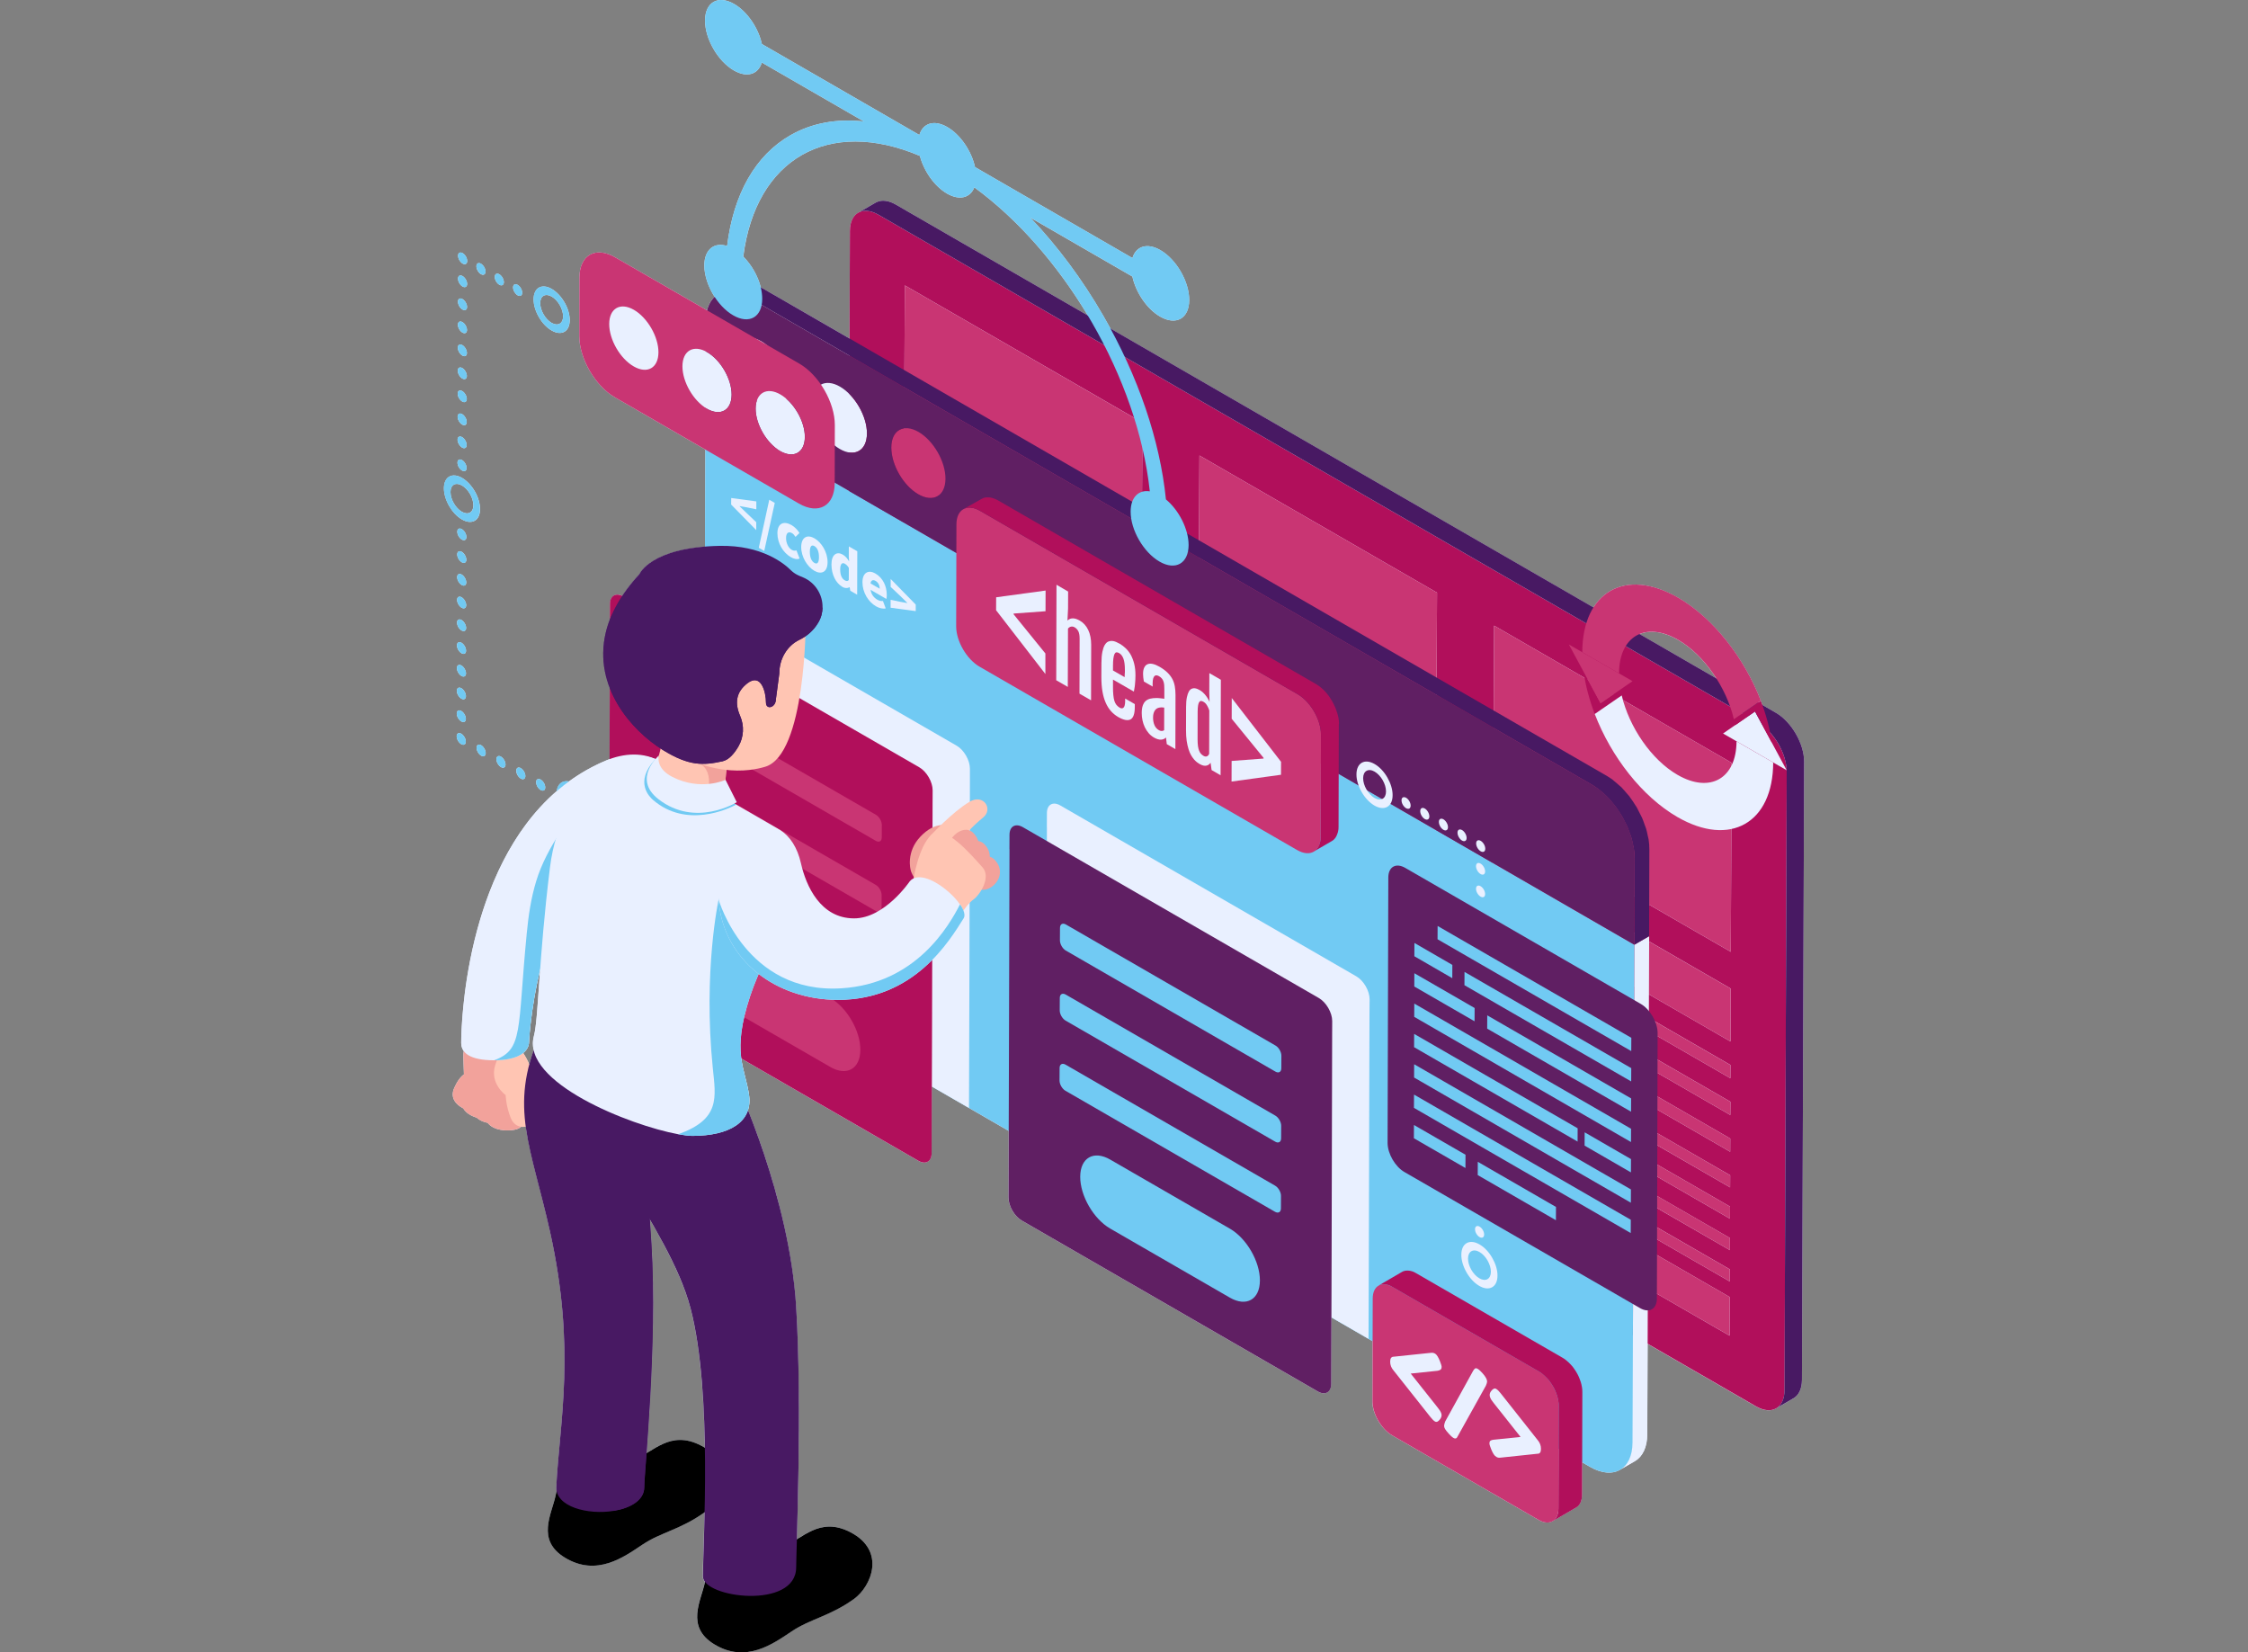 <?xml version="1.0" encoding="UTF-8"?>
<svg id="Layer_1" xmlns="http://www.w3.org/2000/svg" version="1.1" viewBox="0 0 3401.575 2500">
  <rect x="0" y="0" width="3401.575" height="2500" fill="#808080" stroke="none"/>
  <!-- Generator: Adobe Illustrator 29.1.0, SVG Export Plug-In . SVG Version: 2.1.0 Build 142)  -->
  <g>
    <path d="M703.737,805.7c-1.3-2.2-3.1-4.1-4.9-5.1s-3.6-1.2-4.9-.5-2,2.3-2,4.4.7,4.5,2,6.8c1.3,2.2,3.1,4.1,4.9,5.1s3.6,1.2,4.9.5,2-2.3,2-4.4-.7-4.6-2-6.8Z" fill="#e9f0ff"/>
    <path d="M698.637,869.3c-3.8-2.2-6.9-.4-6.9,3.9,0,4.4,3.1,9.7,6.9,11.9s6.9.4,6.9-3.9-3.1-9.7-6.9-11.9Z" fill="#e9f0ff"/>
    <path d="M698.537,903.7c-3.8-2.2-6.9-.4-6.9,3.9,0,4.4,3.1,9.7,6.9,11.9s6.9.4,6.9-3.9-3.1-9.7-6.9-11.9Z" fill="#e9f0ff"/>
    <path d="M698.437,938.1c-3.8-2.2-6.9-.4-6.9,3.9,0,4.4,3.1,9.7,6.9,11.9s6.9.4,6.9-3.9-3.1-9.7-6.9-11.9Z" fill="#e9f0ff"/>
    <path d="M698.337,972.5c-3.8-2.2-6.9-.4-6.9,4s3.1,9.7,6.9,11.9,6.9.4,6.9-3.9c0-4.4-3.1-9.8-6.9-12Z" fill="#e9f0ff"/>
    <path d="M698.237,1006.9c-3.8-2.2-6.9-.4-6.9,3.9,0,4.4,3.1,9.7,6.9,11.9,3.8,2.2,6.9.4,6.9-3.9s-3.1-9.7-6.9-11.9Z" fill="#e9f0ff"/>
    <path d="M698.137,1041.3c-3.8-2.2-6.9-.4-6.9,3.9,0,4.4,3.1,9.7,6.9,11.9,3.8,2.2,6.9.4,6.9-3.9s-3.1-9.7-6.9-11.9Z" fill="#e9f0ff"/>
    <path d="M698.037,1075.7c-3.8-2.2-6.9-.4-6.9,3.9,0,4.4,3.1,9.7,6.9,11.9,3.8,2.2,6.9.4,6.9-3.9s-3.1-9.7-6.9-11.9Z" fill="#e9f0ff"/>
    <path d="M698.737,834.9c-3.8-2.2-6.9-.4-6.9,3.9,0,4.4,3.1,9.7,6.9,11.9s6.9.4,6.9-3.9-3.1-9.7-6.9-11.9Z" fill="#e9f0ff"/>
    <path d="M697.937,1110.1c-1.8-1-3.6-1.2-4.9-.5s-2,2.3-2,4.4.7,4.5,2,6.8c1.3,2.2,3.1,4.1,4.9,5.1s3.6,1.2,4.9.5c1.3-.7,2-2.3,2-4.4s-.7-4.5-2-6.8c-1.3-2.1-3-4-4.9-5.1Z" fill="#e9f0ff"/>
    <path d="M781.137,1166.1c0,4.4,3.1,9.7,6.9,11.9,3.8,2.2,6.9.4,6.9-3.9,0-4.4-3.1-9.7-6.9-11.9-3.8-2.2-6.8-.5-6.9,3.9Z" fill="#e9f0ff"/>
    <path d="M758.037,1144.8c-3.8-2.2-6.9-.4-6.9,3.9,0,4.4,3.1,9.7,6.9,11.9,3.8,2.2,6.9.4,6.9-3.9s-3.1-9.7-6.9-11.9Z" fill="#e9f0ff"/>
    <path d="M728.037,1127.5c-3.8-2.2-6.9-.4-6.9,3.9,0,4.4,3.1,9.7,6.9,11.9,3.8,2.2,6.9.4,6.9-3.9,0-4.4-3.1-9.7-6.9-11.9Z" fill="#e9f0ff"/>
    <path d="M818.137,1179.5c-1.8-1-3.6-1.2-4.9-.5-1.3.7-2,2.3-2,4.4s.7,4.5,2,6.8c1.3,2.2,3.1,4.1,4.9,5.1,1.8,1,3.6,1.2,4.9.5,1.3-.7,2-2.3,2-4.4s-.7-4.5-2-6.8c-1.3-2.2-3.1-4-4.9-5.1Z" fill="#e9f0ff"/>
    <path d="M783.237,446.8c1.8,1,3.6,1.2,4.9.5s2-2.3,2-4.4-.7-4.5-2-6.8c-1.3-2.2-3.1-4.1-4.9-5.1s-3.6-1.2-4.9-.5-2,2.3-2,4.4.7,4.5,2,6.8c1.4,2.2,3.1,4.1,4.9,5.1Z" fill="#e9f0ff"/>
    <path d="M755.537,430.8c3.8,2.2,6.9.4,6.9-3.9,0-4.4-3.1-9.7-6.9-11.9-3.8-2.2-6.9-.4-6.9,3.9,0,4.4,3.1,9.7,6.9,11.9Z" fill="#e9f0ff"/>
    <path d="M727.737,414.8c3.8,2.2,6.9.4,6.9-3.9,0-4.4-3.1-9.7-6.9-11.9-3.8-2.2-6.9-.4-6.9,3.9s3.1,9.7,6.9,11.9Z" fill="#e9f0ff"/>
    <path d="M700.037,398.8c1.8,1,3.6,1.2,4.9.5s2-2.3,2-4.4-.7-4.5-2-6.8c-1.3-2.2-3.1-4.1-4.9-5.1s-3.6-1.2-4.9-.5-2,2.3-2,4.4.7,4.5,2,6.8c1.3,2.1,3,4,4.9,5.1Z" fill="#e9f0ff"/>
    <path d="M699.837,468.3c3.8,2.2,6.9.4,6.9-3.9,0-4.4-3.1-9.7-6.9-11.9-3.8-2.2-6.9-.4-6.9,3.9,0,4.4,3,9.7,6.9,11.9Z" fill="#e9f0ff"/>
    <path d="M699.737,503.2c3.8,2.2,6.9.4,6.9-3.9,0-4.4-3.1-9.7-6.9-11.9-3.8-2.2-6.9-.4-6.9,3.9s3,9.7,6.9,11.9Z" fill="#e9f0ff"/>
    <path d="M699.637,538c3.8,2.2,6.9.4,6.9-3.9,0-4.4-3.1-9.7-6.9-11.9s-6.9-.4-6.9,3.9,3,9.6,6.9,11.9Z" fill="#e9f0ff"/>
    <path d="M699.537,572.7c3.8,2.2,6.9.4,6.9-3.9,0-4.4-3.1-9.7-6.9-11.9s-6.9-.4-6.9,3.9c0,4.4,3.1,9.7,6.9,11.9Z" fill="#e9f0ff"/>
    <path d="M699.437,607.5c3.8,2.2,6.9.4,6.9-3.9,0-4.4-3.1-9.7-6.9-11.9s-6.9-.4-6.9,3.9c0,4.4,3.1,9.7,6.9,11.9Z" fill="#e9f0ff"/>
    <path d="M699.337,642.4c3.8,2.2,6.9.4,6.9-3.9,0-4.4-3.1-9.7-6.9-11.9s-6.9-.4-6.9,4c0,4.2,3.1,9.6,6.9,11.8h0Z" fill="#e9f0ff"/>
    <path d="M699.237,677.2c3.8,2.2,6.9.4,6.9-3.9,0-4.4-3.1-9.7-6.9-11.9s-6.9-.4-6.9,3.9,3.1,9.6,6.9,11.9Z" fill="#e9f0ff"/>
    <path d="M699.937,433.5c3.8,2.2,6.9.4,6.9-3.9,0-4.4-3.1-9.7-6.9-11.9-3.8-2.2-6.9-.4-6.9,3.9,0,4.4,3,9.7,6.9,11.9Z" fill="#e9f0ff"/>
    <path d="M698.937,785.9c7.5,4.4,14.4,4.8,19.4,2s8-8.9,8.1-17.6c0-8.7-3-18.3-7.9-26.8s-11.8-16-19.3-20.4-14.4-4.8-19.4-2-8,8.9-8.1,17.6c0,8.7,3,18.3,7.9,26.8,4.9,8.5,11.7,16,19.3,20.4ZM681.637,744.4c0-5.5,2-9.3,5.1-11.1,3.2-1.8,7.5-1.5,12.3,1.2,4.8,2.8,9.1,7.5,12.2,12.9,3.1,5.4,5,11.5,5,17s-2,9.3-5.1,11.1c-3.2,1.8-7.5,1.5-12.3-1.2-4.8-2.8-9.1-7.5-12.2-12.9s-5-11.4-5-17Z" fill="#e9f0ff"/>
    <path d="M699.137,711.9c1.8,1,3.6,1.2,4.9.5,1.3-.7,2-2.3,2-4.4s-.7-4.5-2-6.8c-1.3-2.2-3.1-4.1-4.9-5.1s-3.6-1.2-4.9-.5-2,2.3-2,4.4.7,4.5,2,6.8c1.3,2.2,3.1,4.1,4.9,5.1Z" fill="#e9f0ff"/>
    <path d="M834.637,500c7.5,4.4,14.4,4.8,19.4,2s8-8.9,8.1-17.6c0-8.7-3-18.3-7.9-26.8s-11.7-16-19.3-20.4c-7.5-4.4-14.4-4.8-19.4-2-4.9,2.8-8,8.9-8.1,17.6,0,8.7,3,18.3,7.9,26.8,4.9,8.6,11.7,16,19.3,20.4ZM822.537,447.5c3.2-1.8,7.5-1.5,12.3,1.2,4.8,2.8,9.1,7.5,12.2,12.9,3.1,5.4,5,11.5,5,17s-2,9.3-5.1,11.1c-3.2,1.8-7.5,1.5-12.3-1.2-4.8-2.8-9.1-7.5-12.2-12.9-3.1-5.4-5-11.5-5-17s1.9-9.3,5.1-11.1Z" fill="#e9f0ff"/>
    <path d="M2687.037,1078.3l-20.3-11.7c-.8-2.1-1.6-4.3-2.4-6.4-24.8-64.3-71.5-124.9-125.2-155.9-55.4-32-103.7-23.9-128,14.8l-730.9-422c-3.5-6.4-7.1-12.9-10.8-19.3-32.1-55.6-69.6-105.8-110.5-148.6l154.5,89.2c5.2,24,22,49.1,42,60.6,24.2,14,43.9,2.8,44-25s-19.5-61.7-43.7-75.6c-20-11.5-36.8-5.9-42.2,12l-238.2-137.6h0c-5.2-24-22-49.1-42-60.6s-36.8-5.9-42.2,12l-238.3-137.6c-5.2-24-22-49.1-42-60.6-24.2-14-43.9-2.7-44,25-.1,27.8,19.5,61.7,43.7,75.6,20,11.5,36.8,5.9,42.2-12l154.5,89.2c-41-4.6-78.7,2.3-111,20.7-53.2,30.3-86.4,89-96,167.7h0c-19.6-6.3-34.4,5.3-34.5,29.3,0,15.4,6,32.7,15.5,47.5-5.3,4.9-9.2,11.7-11.4,20.5l-139-80.2c-29.8-17.2-54-3.4-54.1,30.8l-.2,87.9c-.1,34.2,24,75.9,53.8,93.1l137,79.1-.5,147c-84.7,6.9-99.2,41.7-99.2,41.7-10.2,11-18.7,21.9-25.8,32.7-10.4-5.2-18.7.1-18.7,12.3l-.1,21.4h.1v2.2c-.4,1-.7,1.9-1.1,2.9-.1.2-.1.4-.2.5-.3,1-.7,1.9-1,2.9-.1.2-.1.4-.2.5-.7,2.2-1.4,4.4-2,6.6-.1.3-.2.6-.2.8-.2.8-.5,1.6-.7,2.5-.1.3-.2.6-.2.9-.3,1.1-.5,2.1-.8,3.2-6.9,30-3.5,57.9,6.1,82.7l-.3,107.5c-2,.7-4,1.5-6.1,2.4-20.4,8.6-38.8,19.2-55.6,31.4-4-.8-7.6-.2-10.6,1.4-4.1,2.3-6.9,6.8-7.8,13.1-139.5,120.5-144.4,356.3-144.6,379.6v1.5c0,4.5,1.2,8.7,3.9,12.4-.5,2.4-.7,4.9-.6,7.4.2,11,.5,18.3.9,27.8-4.9,3.5-10,9.9-14.7,20.5-6.8,15.2,2.8,25.4,13.7,31,4.1,7.1,12.3,11.6,20.3,14,4.5,4.2,10.4,6.6,16.5,7.8,9.3,11.9,28.6,12.7,40.3,10.6,4.8-.9,8.2-2.5,10.4-4.6,2.5.4,5,.2,7.1-.4,6,44.9,21.9,92.6,36.6,158.6,39.7,177.7,14.6,288.9,9.6,386.1-.1,2.3.1,4.5.5,6.6-.5,2.1-1,4.2-1.5,6.4-5.8,28.6-29.9,67.8,13.9,94.5,48,29.2,88.9-.6,117.3-19.6,28.4-18.9,57.8-22.9,94-48.8-1,44.8-2.6,80.4-2.6,97,0,2.9,1.1,5.7,3.2,8.3-5.9,28.6-29.7,67.7,14,94.2,48,29.2,88.9-.6,117.3-19.6s57.9-22.9,94.2-49c26.2-18.8,49.1-72.6-5.3-100.9-37.1-19.3-60.6-1.7-81.1,10.5,2.2-75.9,6.1-233.5-1.1-351.7-7.2-118.3-49-237.8-72.8-297.4,2.2-6.9,2.8-14.7,1.5-23.4-2.9-19.7-9-34.9-11.7-54.6l267.8,154.6c11.1,6.4,20.2,1.3,20.2-11.5l.3-100.9,56.2,32.5,60.1,34.7-.3,100.9c0,12.8,8.9,28.3,20.1,34.8l448,258.6c11.1,6.4,20.2,1.3,20.2-11.5l.3-100.7,56.2,32.5,6.1,3.6-.3,90.6c-.1,19.1,13.4,42.3,30,51.9l221.2,127.7c8.6,5,16.4,5.3,21.9,1.8-.1.1-.3.2-.4.3l35.8-20.8c5.4-3.1,8.7-9.8,8.8-19.3l.1-49,11.9,6.9c18.2,10.5,34.6,11.3,46.3,4-.2.1-.5.3-.7.4l22.4-13c11.5-6.7,18.7-20.9,18.7-41.1l.5-136.3,163.9,94.6c12.3,7.1,23.4,7.6,31.3,2.6-.2.1-.4.3-.6.4l26.4-15.3c7.7-4.5,12.5-14.1,12.6-27.7l3.3-935.2c.1-27.4-19.1-60.7-42.9-74.4h0ZM791.637,1593.1c6.1-4.9,8.9-10.9,8.9-17.1,0-1.8,2.5-49.5,16.8-109.2-3.8,52.1-5.4,85.9-9.4,100.6-2,7.2-2,14.4-.3,21.5-2.6,7.4-4.8,14.6-6.7,21.6-2.2-5.3-5.2-11-9.3-17.4ZM2539.037,968.1c22.2,12.8,42.4,33.8,57.9,58.2l-116-66.9c15.6-6.5,35.9-4.1,58.1,8.7h0ZM1124.737,388.2c18.8-148.2,128.9-211,267.2-152.3h0c6,22.9,22.1,46,41.1,57,19,10.9,35.1,6.4,41.3-9.4h0c66.1,48.3,125.6,116.9,171.7,193.8l-290.4-167.7c-9-5.2-17.4-6.9-24.3-5.4-2.3.5-4.5,1.3-6.4,2.4l-26.4,15.3h.1c-7.8,4.5-12.6,14-12.6,27.6l-.6,162.6-130.8-75.5c-1.2-.7-2.3-1.3-3.5-1.9-4.2-17-14-34.1-26.4-46.5h0ZM978.337,2198.5c5.3-72.4,14.3-204.9,7.5-316.5-.8-12.6-1.6-24.8-2.4-36.7,25.6,44.6,49.7,89.9,61.3,133.9,15.4,58.4,20.6,137.5,21.8,211.1-1.8-1.1-3.6-2.1-5.5-3.1-38.1-19.8-61.9-.9-82.7,11.3Z" fill="#e9f0ff"/>
  </g>
  <g>
    <g>
      <g>
        <path d="M698.837,800.5c1.8,1,3.6,2.9,4.9,5.1,1.3,2.2,2,4.7,2,6.8s-.7,3.7-2,4.4-3.1.6-4.9-.5c-1.8-1-3.6-2.9-4.9-5.1-1.3-2.2-2-4.7-2-6.8s.7-3.7,2-4.4,3.1-.5,4.9.5Z" fill="#71caf3"/>
        <path d="M698.637,869.3c3.8,2.2,6.9,7.5,6.9,11.9s-3.1,6.1-6.9,3.9c-3.8-2.2-6.9-7.5-6.9-11.9,0-4.3,3.1-6.1,6.9-3.9Z" fill="#71caf3"/>
        <path d="M698.537,903.7c3.8,2.2,6.9,7.5,6.9,11.9s-3.1,6.1-6.9,3.9c-3.8-2.2-6.9-7.5-6.9-11.9,0-4.3,3.1-6.1,6.9-3.9Z" fill="#71caf3"/>
        <path d="M698.437,938.1c3.8,2.2,6.9,7.5,6.9,11.9s-3.1,6.1-6.9,3.9c-3.8-2.2-6.9-7.5-6.9-11.9,0-4.3,3.1-6.1,6.9-3.9Z" fill="#71caf3"/>
        <path d="M698.337,972.5c3.8,2.2,6.9,7.5,6.9,11.9s-3.1,6.1-6.9,3.9c-3.8-2.2-6.9-7.5-6.9-11.9,0-4.3,3.1-6.1,6.9-3.9Z" fill="#71caf3"/>
        <path d="M698.237,1006.9c3.8,2.2,6.9,7.5,6.9,11.9s-3.1,6.1-6.9,3.9c-3.8-2.2-6.9-7.5-6.9-11.9,0-4.3,3.1-6.1,6.9-3.9Z" fill="#71caf3"/>
        <path d="M698.137,1041.3c3.8,2.2,6.9,7.5,6.9,11.9s-3.1,6.1-6.9,3.9-6.9-7.5-6.9-11.9c0-4.3,3.1-6.1,6.9-3.9Z" fill="#71caf3"/>
        <path d="M698.037,1075.7c3.8,2.2,6.9,7.5,6.9,11.9s-3.1,6.1-6.9,3.9-6.9-7.5-6.9-11.9c0-4.3,3.1-6.1,6.9-3.9Z" fill="#71caf3"/>
        <path d="M698.737,850.8c-3.8-2.2-6.9-7.5-6.9-11.9s3.1-6.1,6.9-3.9c3.8,2.2,6.9,7.5,6.9,11.9,0,4.3-3.1,6.1-6.9,3.9Z" fill="#71caf3"/>
        <path d="M697.937,1110.1c1.8,1,3.6,2.9,4.9,5.1,1.3,2.2,2,4.7,2,6.8s-.7,3.7-2,4.4c-1.3.7-3.1.6-4.9-.5-1.8-1-3.6-2.9-4.9-5.1s-2-4.7-2-6.8.7-3.7,2-4.4c1.3-.7,3.1-.5,4.9.5Z" fill="#71caf3"/>
        <path d="M788.137,1162.2c3.8,2.2,6.9,7.5,6.9,11.9s-3.1,6.1-6.9,3.9-6.9-7.5-6.9-11.9,3-6.1,6.9-3.9Z" fill="#71caf3"/>
        <path d="M758.037,1144.8c3.8,2.2,6.9,7.5,6.9,11.9s-3.1,6.1-6.9,3.9-6.9-7.5-6.9-11.9c0-4.3,3.1-6.1,6.9-3.9Z" fill="#71caf3"/>
        <path d="M728.037,1127.5c3.8,2.2,6.9,7.5,6.9,11.9s-3.1,6.1-6.9,3.9c-3.8-2.2-6.9-7.5-6.9-11.9,0-4.3,3.1-6.1,6.9-3.9Z" fill="#71caf3"/>
        <path d="M818.137,1179.5c1.8,1,3.6,2.9,4.9,5.1,1.3,2.2,2,4.7,2,6.8s-.7,3.7-2,4.4c-1.3.7-3.1.6-4.9-.5-1.8-1-3.6-2.9-4.9-5.1-1.3-2.2-2-4.7-2-6.8s.7-3.7,2-4.4c1.3-.7,3.1-.5,4.9.5Z" fill="#71caf3"/>
        <path d="M783.337,431c1.8,1,3.6,2.9,4.9,5.1s2,4.7,2,6.8-.7,3.7-2,4.4c-1.3.7-3.1.6-4.9-.5-1.8-1-3.6-2.9-4.9-5.1s-2-4.7-2-6.8.7-3.7,2-4.4c1.3-.7,3.1-.6,4.9.5Z" fill="#71caf3"/>
        <path d="M755.537,415c3.8,2.2,6.9,7.5,6.9,11.9s-3.1,6.1-6.9,3.9-6.9-7.5-6.9-11.9,3.1-6.1,6.9-3.9Z" fill="#71caf3"/>
        <path d="M727.837,398.9c3.8,2.2,6.9,7.5,6.9,11.9s-3.1,6.1-6.9,3.9c-3.8-2.2-6.9-7.5-6.9-11.9,0-4.3,3.1-6.1,6.9-3.9Z" fill="#71caf3"/>
        <path d="M700.037,382.9c1.8,1,3.6,2.9,4.9,5.1s2,4.7,2,6.8-.7,3.7-2,4.4c-1.3.7-3.1.6-4.9-.5-1.8-1-3.6-2.9-4.9-5.1s-2-4.7-2-6.8.7-3.7,2-4.4,3.1-.5,4.9.5Z" fill="#71caf3"/>
        <path d="M699.837,452.5c3.8,2.2,6.9,7.5,6.9,11.9s-3.1,6.1-6.9,3.9c-3.8-2.2-6.9-7.5-6.9-11.9,0-4.3,3.1-6.1,6.9-3.9Z" fill="#71caf3"/>
        <path d="M699.737,487.3c3.8,2.2,6.9,7.5,6.9,11.9s-3.1,6.1-6.9,3.9-6.9-7.5-6.9-11.9c0-4.3,3.1-6.1,6.9-3.9Z" fill="#71caf3"/>
        <path d="M699.637,522.1c3.8,2.2,6.9,7.5,6.9,11.9s-3.1,6.1-6.9,3.9c-3.8-2.2-6.9-7.5-6.9-11.9,0-4.3,3.1-6.1,6.9-3.9Z" fill="#71caf3"/>
        <path d="M699.537,556.9c3.8,2.2,6.9,7.5,6.9,11.9s-3.1,6.1-6.9,3.9c-3.8-2.2-6.9-7.5-6.9-11.9,0-4.3,3.1-6.1,6.9-3.9Z" fill="#71caf3"/>
        <path d="M699.437,591.7c3.8,2.2,6.9,7.5,6.9,11.9s-3.1,6.1-6.9,3.9c-3.8-2.2-6.9-7.5-6.9-11.9,0-4.3,3.1-6.1,6.9-3.9Z" fill="#71caf3"/>
        <path d="M699.337,626.5c3.8,2.2,6.9,7.5,6.9,11.9s-3.1,6.1-6.9,3.9c-3.8-2.2-6.9-7.5-6.9-11.9,0-4.3,3.1-6.1,6.9-3.9Z" fill="#71caf3"/>
        <path d="M699.237,661.3c3.8,2.2,6.9,7.5,6.9,11.9s-3.1,6.1-6.9,3.9c-3.8-2.2-6.9-7.5-6.9-11.9,0-4.3,3.1-6.1,6.9-3.9Z" fill="#71caf3"/>
        <path d="M699.937,433.5c-3.8-2.2-6.9-7.5-6.9-11.9s3.1-6.1,6.9-3.9,6.9,7.5,6.9,11.9-3.1,6.1-6.9,3.9Z" fill="#71caf3"/>
        <path d="M718.337,743.4c4.9,8.5,8,18.2,7.9,26.8,0,8.7-3.1,14.8-8.1,17.6-4.9,2.8-11.8,2.4-19.4-2s-14.4-11.9-19.3-20.4c-4.8-8.4-7.8-18.1-7.8-26.7,0-8.7,3.1-14.8,8.1-17.6,4.9-2.8,11.8-2.4,19.4,2,7.5,4.3,14.3,11.8,19.2,20.3h0ZM711.237,775.6c3.1-1.8,5.1-5.6,5.1-11.1s-1.9-11.6-5-17-7.4-10.1-12.2-12.9c-4.8-2.8-9.1-3-12.3-1.2s-5.1,5.6-5.1,11.1,1.9,11.6,5,17,7.4,10.1,12.2,12.9c4.8,2.7,9.1,3,12.3,1.2h0Z" fill="#71caf3"/>
        <path d="M699.137,696.1c1.8,1,3.6,2.9,4.9,5.1,1.3,2.2,2,4.7,2,6.8s-.7,3.7-2,4.4-3.1.6-4.9-.5c-1.8-1-3.6-2.9-4.9-5.1-1.3-2.2-2-4.7-2-6.8s.7-3.7,2-4.4,3.1-.5,4.9.5Z" fill="#71caf3"/>
        <path d="M854.137,457.5c4.9,8.5,8,18.2,7.9,26.8,0,8.7-3.1,14.8-8.1,17.6-4.9,2.8-11.8,2.4-19.4-2-7.5-4.4-14.4-11.8-19.3-20.4-4.9-8.5-8-18.2-7.9-26.8,0-8.7,3.1-14.8,8.1-17.6,4.9-2.8,11.8-2.4,19.4,2,7.5,4.4,14.3,11.9,19.3,20.4ZM846.937,489.7c3.1-1.8,5.1-5.6,5.1-11.1s-1.9-11.6-5-17-7.4-10.1-12.2-12.9-9.1-3-12.3-1.2c-3.1,1.8-5.1,5.6-5.1,11.1s1.9,11.6,5,17,7.4,10.1,12.2,12.9c4.8,2.7,9.1,3,12.3,1.2h0Z" fill="#71caf3"/>
        <path d="M888.837,1206c4.9,8.5,8,18.2,7.9,26.8,0,8.7-3.1,14.8-8.1,17.6-4.9,2.8-11.8,2.4-19.4-2-7.6-4.4-14.4-11.9-19.3-20.4-4.9-8.5-8-18.2-7.9-26.8,0-8.7,3.1-14.8,8.1-17.6,4.9-2.8,11.8-2.4,19.4,2,7.6,4.4,14.4,11.9,19.3,20.4ZM881.737,1238.2c3.1-1.8,5.1-5.6,5.1-11.1s-1.9-11.6-5-17-7.4-10.1-12.2-12.9-9.1-3-12.3-1.2-5.1,5.6-5.1,11.1,1.9,11.6,5,17,7.4,10.1,12.2,12.9,9.1,3,12.3,1.2h0Z" fill="#71caf3"/>
      </g>
      <g>
        <path d="M2660.637,1093.6L1329.237,324.9c-23.8-13.7-43.2-2.8-43.2,24.6l-3.3,935.2c-.1,27.3,19.2,60.7,43,74.4l1331.4,768.7c23.8,13.7,43.1,2.7,43.2-24.7l3.3-935.2c0-27.3-19.2-60.5-43-74.3h0ZM2258.537,1570.7l153.1,88.4-.5,160.8-153.1-88.4.5-160.8h0ZM1813.537,1030.8l166.5,96.1-.5,191.3-166.5-96.1.5-191.3h0ZM1725.437,1506.1l-359.5-207.5.8-242.8,359.5,207.5-.8,242.8h0ZM1726.437,1227.8l-359.5-207.5.1-20,359.5,207.5-.1,20h0ZM1726.537,1172.2l-359.4-207.5.1-20.1,359.5,207.5-.2,20.1h0ZM1726.737,1116.6l-359.5-207.5.1-20.1,359.5,207.5-.1,20.1h0ZM1726.837,1061l-359.4-207.5.2-80.2,359.5,207.5-.3,80.2h0ZM1727.237,925.3l-359.4-207.5,1.3-286,359.5,207.5-1.4,286h0ZM2171.337,1763.6l-359.5-207.6h0l.8-242.8,359.5,207.5h0l-.8,242.9h0ZM2172.237,1485.2l-359.5-207.5.1-20.4,359.5,207.5-.1,20.4h0ZM2172.437,1429.6l-159.5-92.1.1-20.5,159.5,92.1-.1,20.5h0ZM2172.537,1372.7l-159.5-92.1.1-20.5,159.5,92.1-.1,20.5h0ZM2172.737,1315.8l-159.5-92.1.1-20.5,159.5,92.1-.1,20.5h0ZM2172.937,1258.8l-159.5-92.1.1-20.5,159.5,92.1-.1,20.5h0ZM2173.137,1182.7l-359.5-207.5,1.3-286,359.5,207.5-1.3,286h0ZM2617.137,2020.9l-359.4-207.5.3-58.4,359.4,207.5-.3,58.4h0ZM2617.537,1938.9l-179.7-103.7.1-18.3,179.7,103.7-.1,18.3h0ZM2617.637,1891.5l-179.7-103.7.1-18.3,179.7,103.7-.1,18.3h0ZM2617.737,1843.9l-179.7-103.7.1-18.3,179.7,103.7-.1,18.3h0ZM2617.937,1796.5l-179.7-103.7.1-18.3,179.7,103.7-.1,18.3h0ZM2618.037,1742.6l-359.4-207.5.1-20,359.4,207.5-.1,20h0ZM2618.237,1687l-359.4-207.5.1-20.1,359.4,207.5-.1,20.1h0ZM2618.337,1631.4l-359.4-207.5.1-20.1,359.4,207.5-.1,20.1h0ZM2618.537,1575.8l-359.4-207.5.2-80.2,359.4,207.5-.2,80.2h0ZM2618.937,1440.1l-359.4-207.5,1.3-286,359.4,207.5-1.3,286h0Z" fill="#b10f5b"/>
        <g>
          <polygon points="1727.137 980.9 1726.837 1061 1367.437 853.5 1367.637 773.3 1727.137 980.9" fill="#c93573"/>
          <polygon points="1980.037 1126.9 1979.437 1318.2 1812.937 1222.1 1813.537 1030.8 1980.037 1126.9" fill="#c93573"/>
          <polygon points="2411.637 1659.1 2411.237 1819.8 2258.137 1731.4 2258.537 1570.7 2411.637 1659.1" fill="#c93573"/>
          <polygon points="2617.437 1962.5 2617.137 2020.9 2257.737 1813.4 2258.037 1755 2617.437 1962.5" fill="#c93573"/>
          <polygon points="2618.737 1495.7 2618.537 1575.8 2259.137 1368.3 2259.337 1288.2 2618.737 1495.7" fill="#c93573"/>
          <polygon points="1726.337 1263.4 1725.437 1506.1 1366.037 1298.6 1366.837 1055.8 1726.337 1263.4" fill="#c93573"/>
          <polygon points="2172.137 1520.8 2171.337 1763.6 1811.837 1556 1812.737 1313.3 2172.137 1520.8" fill="#c93573"/>
          <polygon points="1728.537 639.3 1727.237 925.3 1367.837 717.8 1369.137 431.8 1728.537 639.3" fill="#c93573"/>
          <polygon points="2174.437 896.7 2173.137 1182.7 1813.637 975.2 1814.937 689.2 2174.437 896.7" fill="#c93573"/>
          <polygon points="2620.237 1154.1 2618.937 1440.1 2259.537 1232.6 2260.837 946.6 2620.237 1154.1" fill="#c93573"/>
          <polygon points="1726.437 1207.8 1726.437 1227.8 1366.937 1020.3 1367.037 1000.3 1726.437 1207.8" fill="#c93573"/>
          <polygon points="1726.737 1096.6 1726.737 1116.6 1367.237 909.1 1367.337 889 1726.737 1096.6" fill="#c93573"/>
          <polygon points="2172.337 1464.8 2172.237 1485.2 1812.837 1277.7 1812.837 1257.3 2172.337 1464.8" fill="#c93573"/>
          <polygon points="2172.437 1409.1 2172.437 1429.6 2012.937 1337.5 2012.937 1317 2172.437 1409.1" fill="#c93573"/>
          <polygon points="2172.637 1352.2 2172.537 1372.7 2013.037 1280.6 2013.137 1260.1 2172.637 1352.2" fill="#c93573"/>
          <polygon points="2172.837 1295.2 2172.737 1315.8 2013.237 1223.7 2013.237 1203.1 2172.837 1295.2" fill="#c93573"/>
          <polygon points="2172.937 1238.3 2172.937 1258.8 2013.337 1166.7 2013.437 1146.2 2172.937 1238.3" fill="#c93573"/>
          <polygon points="2617.637 1873.1 2617.637 1891.5 2437.937 1787.7 2438.037 1769.4 2617.637 1873.1" fill="#c93573"/>
          <polygon points="2617.937 1778.2 2617.937 1796.5 2438.237 1692.7 2438.237 1674.4 2617.937 1778.2" fill="#c93573"/>
          <polygon points="2618.137 1722.6 2618.037 1742.6 2258.637 1535.1 2258.737 1515.1 2618.137 1722.6" fill="#c93573"/>
          <polygon points="2618.237 1666.9 2618.237 1687 2258.837 1479.5 2258.837 1459.4 2618.237 1666.9" fill="#c93573"/>
          <polygon points="2618.437 1611.4 2618.337 1631.4 2258.937 1423.9 2259.037 1403.9 2618.437 1611.4" fill="#c93573"/>
          <polygon points="1726.637 1152.1 1726.537 1172.2 1367.137 964.7 1367.137 944.6 1726.637 1152.1" fill="#c93573"/>
          <polygon points="2617.537 1920.6 2617.537 1938.9 2437.837 1835.2 2437.837 1816.9 2617.537 1920.6" fill="#c93573"/>
          <polygon points="2617.837 1825.6 2617.737 1843.9 2438.137 1740.2 2438.137 1721.9 2617.837 1825.6" fill="#c93573"/>
        </g>
        <path d="M2687.037,1078.3L1355.637,309.6c-9-5.2-17.4-6.9-24.3-5.4-2.3.5-4.5,1.3-6.4,2.4l-26.4,15.3c7.8-4.6,18.7-3.9,30.7,3l1331.4,768.7c23.8,13.7,43,47,42.9,74.3l-3.3,935.2c0,13.6-4.8,23.2-12.6,27.7l26.4-15.3c7.7-4.5,12.5-14.1,12.6-27.7l3.3-935.2c.1-27.3-19.1-60.6-42.9-74.3Z" fill="#481963"/>
      </g>
      <g isolation="isolate">
        <path d="M2452.037,1043.2c.5,3,1.1,6,1.9,9l-40.8,28.1c-8.1-21.1-13.9-42.7-16.8-63.6l25.5,47.3,30.2-20.8h0Z" fill="#b10f5b"/>
        <polygon points="2470.237 1030.6 2452.037 1043.2 2421.937 1064 2396.337 1016.6 2373.937 975.1 2470.237 1030.6" fill="#c93573"/>
        <path d="M2683.137,1153.6c-.3,91.7-65.1,128.6-144.9,82.6-53.7-31-100.4-91.6-125.1-155.9q-5.4-14.067,0,0l40.8-28.1c11.3,47.9,44.8,97.3,84.5,120.2,49.1,28.3,89,5.6,89.2-50.8l55.5,32h0Z" fill="#e9f0ff"/>
        <polygon points="2655.537 1076.5 2681.137 1123.8 2703.537 1165.4 2607.237 1109.8 2625.437 1097.2 2655.537 1076.5" fill="#e9f0ff"/>
        <path d="M2664.337,1060.2c8.1,21.1,13.9,42.6,16.8,63.6l-25.5-47.3-30.1,20.8c-.5-3-1.1-6-1.8-9l40.6-28.1Z" fill="#b10f5b"/>
        <path d="M2539.237,904.2c53.7,31,100.4,91.6,125.2,155.9l-40.8,28.1c.7,3,1.3,6,1.8,9-.5-3-1.1-6-1.8-9-11.3-47.9-44.8-97.3-84.6-120.2-49.1-28.3-89-5.6-89.2,50.8l-55.6-32.1c.3-91.5,65.2-128.5,145-82.5h0Z" fill="#c93573"/>
      </g>
      <g>
        <path d="M2473.037,1429.4l-2.8,753.2c-.1,20.2-7.2,34.4-18.7,41.1l22.4-13c11.5-6.7,18.7-20.9,18.7-41.1l2.8-753.2-22.4,13h0Z" fill="#e9f0ff"/>
        <path d="M2494.537,1269.6c-.3-1.8-.9-3.6-1.3-5.5-.7-3.5-1.4-7.1-2.5-10.6-.7-2.2-1.6-4.3-2.4-6.5-1.1-3.2-2.2-6.4-3.6-9.6-1-2.3-2.3-4.4-3.4-6.7-1.5-3-2.9-6-4.5-8.9-.1-.1-.1-.3-.2-.4-.5-.9-1.3-1.8-1.8-2.7-2.7-4.3-5.5-8.6-8.5-12.6-.4-.5-.6-1-1-1.5-1.2-1.5-2.6-2.8-3.8-4.3-2.1-2.5-4.2-5-6.4-7.3-.5-.6-1-1.2-1.6-1.8-1.1-1.1-2.3-1.9-3.4-2.9-2.7-2.5-5.5-4.9-8.3-7.1-.8-.6-1.6-1.5-2.4-2.1-2.4-1.7-4.9-3.3-7.4-4.8L1154.637,436.6c-4.3-2.5-8.4-4.4-12.5-5.8-.1,0-.2-.1-.4-.1-3.9-1.4-7.7-2.2-11.4-2.6-.2,0-.4-.1-.6-.1-3.5-.3-6.9-.2-10.1.3-.2,0-.5,0-.8.1-3.1.6-6,1.6-8.7,3-.2.1-.4.1-.5.2-.3.1-.5.3-.8.4h0l-22.4,13c.4-.2.9-.4,1.4-.6,2.7-1.4,5.6-2.4,8.7-3,.2,0,.5-.1.7-.1,3.2-.5,6.5-.7,10.1-.3.2,0,.4.1.6.1,3.6.4,7.4,1.2,11.3,2.6.1,0,.2.1.4.1,4,1.4,8.2,3.3,12.5,5.8l1277.2,738c3.4,2,6.6,4.4,9.9,6.8,2.9,2.2,5.6,4.6,8.3,7.1,1.7,1.5,3.4,3,5,4.7,2.2,2.3,4.3,4.8,6.4,7.3,1.6,1.9,3.3,3.8,4.8,5.8,3,4,5.8,8.2,8.5,12.6.7,1.1,1.4,2.1,2.1,3.2,1.7,2.9,3,5.9,4.5,8.8,1.1,2.2,2.4,4.4,3.4,6.7,1.4,3.2,2.4,6.4,3.6,9.6.8,2.1,1.7,4.3,2.4,6.4,1.1,3.6,1.8,7.1,2.5,10.7.4,1.8,1,3.6,1.3,5.4.9,5.3,1.3,10.6,1.3,15.7l-.4,131.1,22.4-13,.4-131.1c.1-5.2-.4-10.5-1.2-15.8h0Z" fill="#481963"/>
        <path d="M2473.037,1429.4l-2.8,753.2c-.1,40.7-28.9,57.1-64.3,36.7l-335.1-193.6-488.2-282.2-116.4-67.2-337.6-195.1c-35.4-20.5-64-70-63.9-110.7l1.7-462.4,1.1-290.8,1405.5,812.1h0Z" fill="#71caf3"/>
        <path d="M1152.237,516.5c22.6,13.1,40.9,44.8,40.9,70.8-.1,26-18.5,36.5-41.1,23.4s-40.9-44.7-40.8-70.8c-.1-26,18.3-36.5,41-23.4Z" fill="#e9f0ff"/>
        <path d="M1271.037,585c22.6,13.1,40.9,44.7,40.8,70.8-.1,26-18.5,36.5-41.1,23.5-22.6-13.1-40.9-44.8-40.9-70.8.1-26,18.5-36.5,41.2-23.5Z" fill="#e9f0ff"/>
        <path d="M1389.737,653.6c22.6,13.1,40.9,44.7,40.8,70.8-.1,26-18.5,36.5-41.1,23.5-22.6-13.1-40.9-44.8-40.9-70.8.2-26.1,18.6-36.6,41.2-23.5Z" fill="#c93573"/>
        <path d="M2409.537,1187.6c35.4,20.4,64,70,63.9,110.7l-.4,131.1-1405.5-812,.4-131.1c.1-40.7,28.9-57.1,64.3-36.7l1277.3,738ZM1270.737,679.3c22.6,13.1,41,2.6,41.1-23.5.1-26-18.2-57.7-40.8-70.8s-41.1-2.6-41.1,23.4c-.1,26.1,18.1,57.8,40.8,70.9h0ZM1389.537,747.8c22.6,13.1,41,2.6,41.1-23.5.1-26-18.2-57.7-40.8-70.8s-41.1-2.6-41.1,23.4c-.2,26.2,18.1,57.9,40.8,70.9h0ZM1151.937,610.7c22.6,13.1,41.1,2.6,41.1-23.4.1-26-18.2-57.7-40.9-70.8-22.6-13.1-41-2.6-41.1,23.5,0,25.9,18.3,57.6,40.9,70.7h0Z" fill="#601f63"/>
        <g>
          <polygon points="1144.437 758.6 1144.437 770.6 1130.437 767.7 1119.237 765.7 1119.237 766.1 1130.437 776.9 1144.337 790.1 1144.337 802.1 1106.337 763.4 1106.437 753.5 1144.437 758.6" fill="#e9f0ff"/>
          <polygon points="1172.337 760.9 1156.437 833.6 1148.137 828.8 1164.037 756.1 1172.337 760.9" fill="#e9f0ff"/>
          <path d="M1197.837,794.5c4.9,2.9,8.8,7.1,11.9,11.9l-6,5.9c-1.9-2.9-3.4-4.5-5.2-5.6-5.6-3.2-9.1-.3-9.1,7.5,0,7.7,3.6,14.8,8.6,17.7,2.6,1.5,5,1.5,7.1.8l4.8,12.4c-3.9,1.8-9.1.3-13.4-2.2-11.4-6.6-20.2-20.7-20.2-36.2.1-15.5,10.1-18.8,21.5-12.2h0Z" fill="#e9f0ff"/>
          <path d="M1232.437,814.5c10.3,5.9,19.9,20.5,19.8,36.1,0,15.5-9.7,19-20,13-10.4-6-19.9-20.6-19.9-36,.2-15.6,9.8-19.1,20.1-13.1h0ZM1232.337,851.7c4.7,2.7,6.9-1,6.9-8.7,0-7.8-2.1-14-6.8-16.7-4.8-2.8-7,.9-7,8.7s2.1,13.9,6.9,16.7h0Z" fill="#e9f0ff"/>
          <path d="M1284.437,826.7l12.8,7.4-.2,65.7-10.4-6-.9-5.1-.3-.2c-2.9,1.6-6.8,1.8-10.7-.5-10.2-5.9-16.6-18.9-16.6-34.1,0-15.4,8.4-19.7,16.9-14.9,4.5,2.6,7.2,6,9.8,10.5l-.5-7.3.1-15.5h0ZM1284.337,877.6l.1-18.4c-1.9-3.2-4.1-5.2-6.3-6.4-3.5-2-6.7-.1-6.8,8.5,0,9,2.5,14.2,6.9,16.7,2.4,1.4,4.4,1.6,6.1-.4h0Z" fill="#e9f0ff"/>
          <path d="M1341.837,900.3c0,2.5-.3,5-.6,5.9l-23.9-13.8c1.1,7.1,5,11.9,10.1,14.9,2.9,1.7,5.7,2.3,8.6,2l4.2,11.2c-4.2,1-9.8-.3-14.6-3.1-11.7-6.7-20.6-21-20.6-36.4,0-15.2,9.5-19.1,19.4-13.4,11.8,6.8,17.5,19.8,17.4,32.7h0ZM1317.237,882.7l13.9,8c0-4.7-1.8-9.2-6.4-11.9-3.6-1.9-6.7-1.2-7.5,3.9h0Z" fill="#e9f0ff"/>
          <polygon points="1347.737 876 1385.637 914.7 1385.637 924.6 1347.637 919.5 1347.637 907.5 1361.637 910.4 1372.737 912.4 1372.737 912 1361.637 901.1 1347.737 888 1347.737 876" fill="#e9f0ff"/>
        </g>
      </g>
      <g>
        <path d="M959.137,468.8c20.6,11.9,37.2,40.7,37.1,64.3-.1,23.7-16.8,33.2-37.4,21.3s-37.2-40.7-37.1-64.3,16.8-33.2,37.4-21.3Z" fill="#e9f0ff"/>
        <path d="M1069.937,532.8c20.6,11.9,37.2,40.7,37.1,64.3-.1,23.7-16.8,33.2-37.4,21.3s-37.2-40.7-37.1-64.3c.1-23.7,16.9-33.2,37.4-21.3Z" fill="#e9f0ff"/>
        <path d="M1180.737,596.8c20.6,11.9,37.2,40.7,37.1,64.3-.1,23.7-16.8,33.2-37.4,21.3s-37.2-40.7-37.1-64.3c.1-23.7,16.9-33.2,37.4-21.3Z" fill="#e9f0ff"/>
        <path d="M1209.437,550.1c29.8,17.2,53.9,58.9,53.8,93.1l-.2,87.9c-.1,34.2-24.3,48-54.1,30.8l-278.6-160.8c-29.8-17.2-53.9-58.9-53.8-93.1l.2-87.9c.1-34.2,24.3-48,54.1-30.8l278.6,160.8ZM958.937,554.4c20.6,11.9,37.3,2.3,37.4-21.3.1-23.6-16.6-52.4-37.1-64.3-20.6-11.9-37.3-2.3-37.4,21.3-.1,23.7,16.5,52.5,37.1,64.3h0ZM1180.537,682.4c20.6,11.9,37.3,2.3,37.4-21.3s-16.6-52.4-37.1-64.3c-20.6-11.9-37.3-2.3-37.4,21.3s16.5,52.4,37.1,64.3h0ZM1069.737,618.4c20.6,11.9,37.3,2.3,37.4-21.3s-16.6-52.4-37.1-64.3c-20.6-11.9-37.3-2.3-37.4,21.3s16.5,52.4,37.1,64.3h0Z" fill="#c93573"/>
      </g>
      <g isolation="isolate">
        <g>
          <path d="M1963.437,1050.3l-480.5-277.4c-19.6-11.3-35.6-2.2-35.7,20.3l-.4,154.2c-.1,22.5,15.8,50,35.4,61.3l480.5,277.4c19.6,11.3,35.6,2.2,35.7-20.3l.4-154.2c.1-22.5-15.8-49.9-35.4-61.3h0Z" fill="#c93573"/>
          <g>
            <polygon points="1582.137 893.5 1582.037 924.8 1533.737 928.3 1533.737 929.4 1581.837 988.7 1581.837 1019.8 1507.237 923.3 1507.337 903.7 1582.137 893.5" fill="#e9f0ff"/>
            <path d="M1616.237,895l-.1,25.7-.9,18.2c1.3-1.3,2.7-2.2,4.2-2.7s3.1-.7,4.6-.6c1.6.1,3.2.4,4.8,1s3.3,1.4,4.9,2.3c5.6,3.2,9.9,7.9,12.9,14.2,3,6.2,4.5,13.8,4.5,22.7l-.2,83.8-17.5-10.1.2-83.1c0-4.8-.6-8.6-1.9-11.2-1.3-2.6-3.2-4.7-5.7-6.1-1.8-1-3.5-1.4-5.3-1-1.8.3-3.3,1.3-4.7,2.9l-.3,88.3-17.5-10.1.4-144.5,17.6,10.3h0Z" fill="#e9f0ff"/>
            <path d="M1716.237,1004.4c1.3,5.2,1.9,11,1.9,17.6,0,2.2-.1,4.4-.2,6.7-.1,2.2-.3,4.4-.5,6.5s-.4,4.1-.8,6c-.3,1.9-.6,3.6-.9,5.2l-31.6-18.2v11.1c0,4.8.1,8.9.5,12.3.3,3.5.9,6.4,1.6,8.8.8,2.4,1.8,4.5,3.1,6.1s3,3,4.9,4.2c1.1.6,2.1,1,3.1,1,1,.1,1.9-.2,2.7-1,.8-.7,1.4-1.9,1.8-3.6.5-1.7.7-3.9.7-6.8v-3.4l14.6,8.4v4.2c0,10.4-2.2,16.7-6.5,19-4.3,2.2-10.6,1-18.7-3.7-4.1-2.4-7.7-5.3-10.9-8.9s-5.8-7.8-8-12.8-3.8-10.7-4.9-17.1c-1.1-6.4-1.6-13.7-1.6-21.9l.1-20.7c0-6.9.5-12.6,1.4-17.1.9-4.4,2.1-7.9,3.6-10.4s3.2-4.2,5.1-5.1c1.9-.8,3.9-1.2,5.9-1.1,2,.1,4.1.6,6.1,1.5s3.9,1.8,5.6,2.8c3.1,1.8,6.2,4.1,9.1,6.9,2.9,2.8,5.5,6.1,7.7,10,2,3.8,3.8,8.3,5.1,13.5h0ZM1702.137,1016.2v-2.7c0-7.2-.7-12.8-2.2-16.9-1.5-4-3.7-6.9-6.6-8.5-1.5-.9-2.9-1.2-4-1.1-1.2.1-2.1,1-2.9,2.5-.7,1.5-1.3,3.8-1.7,6.7-.4,3-.6,6.8-.6,11.5v6.7l17.6,10.1c0-.6.1-1.3.1-2.3s.1-2,.1-3c.2-.9.2-2,.2-3h0Z" fill="#e9f0ff"/>
            <path d="M1777.637,1038.2c.7,4,1.1,8.5,1.1,13.3l-.2,81.9-13-7.5-1.2-10.1c-1.9,2-4.4,3.1-7.6,3.3-3.2.1-6.8-1-10.8-3.3-2.9-1.7-5.6-3.9-7.8-6.5-2.3-2.7-4.2-5.6-5.8-8.9-1.6-3.2-2.7-6.7-3.5-10.3-.8-3.7-1.2-7.4-1.2-11.2,0-4.5.5-8.2,1.5-11.2,1-2.9,2.4-5.3,4.3-7s4.2-2.9,7-3.6,6-1,9.6-1c1.8,0,3.7.1,5.9.4,2.2.2,4.1.5,5.9.7v-14.5c0-2.1-.1-4.1-.2-6s-.5-3.7-1-5.3c-.5-1.7-1.3-3.2-2.4-4.6s-2.5-2.6-4.4-3.7c-1.3-.7-2.5-1.2-3.6-1.3-1.2-.1-2.2.1-3.1.9-.9.7-1.6,2-2.2,3.9-.5,1.8-.8,4.3-.8,7.4v4.8l-13.3-7.7c-.4-2.3-.7-4.4-.9-6.2-.2-1.8-.3-3.6-.3-5.3,0-4.1.6-7.3,1.9-9.8,1.2-2.4,2.9-4.1,5.1-4.9,2.2-.9,4.8-1,7.9-.3,3,.7,6.4,2.1,10,4.2,4.7,2.7,8.7,5.6,11.8,8.6,3.1,3,5.6,6.2,7.5,9.7,1.8,3.3,3.1,7.1,3.8,11.1h0ZM1761.537,1104.8l.1-34.2c-.9-.1-2-.2-3.1-.3-1.2-.1-2.4,0-3.7.2-1.3.2-2.5.6-3.7,1.1-1.2.6-2.3,1.5-3.2,2.7-1,1.2-1.7,2.7-2.3,4.6-.6,1.9-.9,4.1-.9,6.8,0,4.2.7,8,2.1,11.3,1.4,3.4,3.7,6,6.8,7.8,1.5.8,2.9,1.2,4.3,1.2,1.5-.1,2.6-.5,3.6-1.2h0Z" fill="#e9f0ff"/>
            <path d="M1829.937,1018.4l17.4,10.1-.4,144.5-13.6-7.9-1.5-11c-.8,1-1.7,1.9-2.7,2.7-1,.8-2.2,1.3-3.6,1.6-1.4.3-3,.3-4.7-.1s-3.7-1.2-5.9-2.5c-1.1-.6-2.3-1.4-3.7-2.5-1.4-1.1-2.9-2.5-4.4-4.2s-3-3.9-4.5-6.4c-1.5-2.6-2.8-5.6-3.9-9.2s-2.1-7.8-2.8-12.5c-.7-4.8-1-10.2-1-16.4l.1-34.7c0-6.1.4-11.1,1.2-14.9.8-3.8,1.8-6.7,3-8.8,1.2-2.1,2.7-3.4,4.2-4.1s3.1-.9,4.6-.8c1.5.2,3,.6,4.4,1.2s2.6,1.2,3.5,1.8c1.7,1,3.3,2.2,4.8,3.6s2.9,2.9,4.1,4.5,2.4,3.2,3.3,4.9c1,1.6,1.8,3.2,2.4,4.7l-.4-14.2.1-29.4h0ZM1829.637,1140.7l.2-65.8c-.9-2.7-2-5.3-3.5-7.7-1.4-2.4-3.2-4.2-5.3-5.4-1.3-.7-2.5-1.2-3.5-1.2-1.1-.1-2,.4-2.8,1.4s-1.4,2.7-1.8,5-.7,5.5-.7,9.6l-.1,41.9c0,4.1.2,7.5.6,10.4.4,2.8,1,5.2,1.8,7.1s1.7,3.5,2.8,4.6c1.1,1.2,2.3,2.1,3.6,2.9,1.2.7,2.2,1,3.1,1.1s1.7-.1,2.4-.4c.7-.3,1.3-.8,1.9-1.4.4-.6.9-1.3,1.3-2.1h0Z" fill="#e9f0ff"/>
            <polygon points="1863.837 1056.1 1938.437 1152.6 1938.337 1172.2 1863.537 1182.5 1863.637 1151.3 1911.937 1147.7 1911.937 1146.6 1863.737 1087.5 1863.837 1056.1" fill="#e9f0ff"/>
          </g>
          <path d="M2026.137,1094.2c0-.6,0-1.1-.1-1.7,0-.3,0-.5-.1-.8v-.9c-.1-.6-.1-1.2-.2-1.7-.1-.6-.2-1.2-.3-1.8v-.2c-.1-.6-.2-1.1-.3-1.7-.1-.6-.2-1.2-.4-1.9,0-.2-.1-.4-.2-.7,0-.1-.1-.3-.1-.4-.1-.3-.1-.5-.2-.8-.2-.6-.3-1.3-.5-1.9-.1-.5-.3-.9-.4-1.4,0-.1,0-.2-.1-.2,0-.1,0-.2-.1-.2-.2-.6-.4-1.2-.6-1.8-.2-.6-.4-1.2-.6-1.8,0-.1-.1-.2-.1-.3s-.1-.2-.1-.3c-.1-.4-.3-.8-.4-1.1-.2-.6-.5-1.2-.7-1.7-.2-.4-.4-.8-.5-1.2,0-.1-.1-.1-.1-.2s-.1-.2-.1-.2c-.3-.6-.5-1.1-.8-1.7s-.6-1.3-.9-1.9c0-.1-.1-.2-.1-.3-.1-.1-.1-.2-.2-.4-.3-.5-.5-1-.8-1.5-.3-.6-.7-1.2-1-1.8-.2-.3-.3-.6-.5-.9-.1-.1-.1-.2-.2-.4-.3-.5-.7-1-1-1.6-.5-.8-.9-1.5-1.4-2.3-.1-.1-.1-.2-.2-.4-.7-1.1-1.5-2.2-2.2-3.2h0c-.5-.7-1-1.4-1.6-2.1-.4-.6-.9-1.1-1.3-1.6h0c-.5-.5-.9-1.1-1.4-1.6s-.9-1-1.4-1.5l-.2-.2c-.1-.1-.2-.2-.2-.3-.3-.3-.6-.7-1-1l-1.5-1.5c-.2-.2-.3-.3-.5-.4-.1-.1-.2-.2-.4-.3l-.7-.7c-.5-.5-1-.9-1.6-1.4-.2-.2-.5-.4-.7-.6-.1-.1-.2-.2-.4-.3-.2-.1-.3-.3-.5-.4-.5-.4-1-.8-1.6-1.2-.4-.3-.8-.5-1.1-.8-.1,0-.1-.1-.2-.1s-.1-.1-.2-.1c-.5-.3-1-.7-1.5-1s-1-.6-1.5-.9c-.1-.1-.2-.1-.3-.2l-480.601-277.6c-.4-.2-.8-.4-1.1-.6-.1-.1-.3-.1-.4-.2-.2-.1-.4-.2-.6-.3-.1-.1-.3-.2-.4-.2-.2-.1-.5-.2-.7-.3s-.3-.2-.5-.2c-.1,0-.1-.1-.2-.1-.5-.2-.9-.4-1.4-.6h0c-.5-.2-1-.4-1.4-.5-.067,0-.133-.033-.2-.1-.2-.1-.3-.1-.5-.2-.2-.1-.5-.2-.7-.2-.1,0-.2-.1-.4-.1-.2-.1-.4-.1-.6-.2-.2,0-.3-.1-.5-.1s-.3-.1-.5-.1-.4-.1-.6-.1c-.1,0-.2-.1-.3-.1-.2,0-.4-.1-.6-.1s-.5-.1-.7-.1h-.3c-.2,0-.4,0-.6-.1-.3,0-.5-.1-.8-.1h-2.3c-.4,0-.7,0-1.1.1h-.5c-.6.1-1.1.1-1.7.2h-.1c-.8.2-1.5.4-2.3.6-.067,0-.133.033-.2.1-.067,0-.133.033-.2.1-.3.1-.6.2-.9.4-.1.1-.3.1-.4.2-.5.2-.9.4-1.3.7l-27.6,15.5c.4-.3.9-.5,1.3-.7.1-.1.3-.1.5-.2.3-.1.6-.3.9-.4.1,0,.2-.1.4-.1.7-.2,1.5-.5,2.3-.6h.2c.5-.1,1.1-.2,1.7-.2.2,0,.4,0,.6-.1.4,0,.7,0,1.1-.1h2.2c.3,0,.5.1.8.1s.6.1.8.1.5.1.7.1c.3.1.6.1.9.2.2,0,.4.1.6.1.3.1.7.2,1,.2.2.1.4.1.6.2.4.1.7.2,1.1.3.2.1.3.1.5.2.5.2,1.1.4,1.6.6h0c.5.2,1.1.5,1.6.7.2.1.3.2.5.2.4.2.8.4,1.2.6.2.1.4.2.6.3.5.3,1,.6,1.6.9l480.5,277.4c1.2.7,2.4,1.5,3.6,2.3.1,0,.1.1.2.1,1.1.8,2.2,1.6,3.2,2.4.1.1.2.2.4.3,1,.8,2,1.7,3,2.6.1.1.2.2.4.3,1,.9,2,1.9,2.9,2.9.1.1.2.2.2.3,1,1.1,2,2.2,3,3.4h0c1.9,2.3,3.7,4.7,5.4,7.3.5.7,1,1.5,1.4,2.3.4.6.8,1.3,1.2,1.9.2.3.3.6.5.9.6,1.1,1.2,2.2,1.8,3.3.1.1.1.2.2.4.7,1.4,1.3,2.7,1.9,4.1,0,.1.1.1.1.2.6,1.4,1.1,2.7,1.7,4.1,0,.1.1.2.1.3.5,1.4,1,2.8,1.4,4.2,0,.1,0,.2.1.3.4,1.4.8,2.7,1.1,4.1,0,.1.1.3.1.4.3,1.4.6,2.8.8,4.2v.1c.2,1.4.4,2.8.5,4.2v.3c.1,1.4.2,2.8.2,4.1l-.4,154.2c0,1.3-.1,2.6-.2,3.9v.3c-.1,1.1-.3,2.3-.5,3.3,0,.1-.1.3-.1.4-.2,1-.5,2-.8,3-.1.2-.1.3-.2.5-.3.9-.6,1.7-1,2.5,0,.1-.1.2-.1.3-.4.9-.9,1.8-1.4,2.6-.1.1-.1.2-.2.3-.4.6-.9,1.3-1.4,1.8-.2.2-.4.4-.5.6-.4.5-.9.9-1.3,1.3-.2.2-.4.3-.6.5-.7.5-1.3,1-2.1,1.4l27.2-15.8c.7-.4,1.4-.9,2.1-1.4.2-.2.4-.3.6-.5.5-.4.9-.8,1.3-1.3.2-.2.4-.4.5-.6.5-.6.9-1.2,1.4-1.8.1-.1.1-.2.2-.3v-.1c.5-.8.9-1.6,1.3-2.4v-.1c0-.1.1-.2.1-.3.2-.5.5-1.1.7-1.7.1-.3.2-.6.3-.9.1-.2.1-.3.2-.5,0-.2.1-.3.2-.5.2-.6.3-1.2.5-1.8,0-.2.1-.4.1-.7,0-.1.1-.3.1-.4,0-.2.1-.4.1-.6.1-.6.2-1.1.3-1.7,0-.3.1-.6.1-1v-.7c0-.5.1-1.1.1-1.7v-1.8l.4-154.2c.301-.3.301-.8.301-1.401h0Z" fill="#b10f5b"/>
        </g>
      </g>
      <g>
        <path d="M2328.537,2075l-221.2-127.7c-16.6-9.6-30.1-1.9-30.2,17.2l-.4,155.4c-.1,19.1,13.4,42.3,30,51.9l221.2,127.7c16.6,9.6,30.1,1.9,30.2-17.2l.4-155.4c.1-19.1-13.4-42.4-30-51.9Z" fill="#c93573"/>
        <g>
          <path d="M2171.637,2048.1c2.3,1.4,4.8,5.2,7.3,11.6,1.6,4.1,2.5,6.9,2.5,8.4,0,1.6-.3,2.7-.9,3.4-.8,1.1-2.6,2-5.4,2.5-26,2.6-39.5,4-40.5,4.2l40.4,50.9c1.6,2.1,2.8,3.6,3.5,4.7,1.9,2.9,2.9,5.4,2.8,7.5,0,2-.8,4-2.3,6s-2.9,3.2-4.1,3.7-2.5.4-3.8-.4c-1.7-1-4-3.3-6.8-6.8l-55.7-70.3c-3.4-3.9-5.1-8.3-5.1-13.3s1.8-7.5,5.3-7.5c29.9-3.1,47.1-4.9,51.5-5.4,4.5-.5,7.1-.7,8-.5s2,.6,3.3,1.3h0Z" fill="#e9f0ff"/>
          <path d="M2236.637,2071.4c1.3.8,3.5,2.8,6.6,6.2,4.7,5.3,7,9.5,7,12.6,0,1.3-.6,3.5-1.9,6.4l-42.2,75.8c-.7,1.3-1.3,2.2-1.6,2.8-.4.6-1.1,1-2,1.2s-2.1-.1-3.6-1-3.7-2.9-6.5-6c-2.9-3.2-4.8-5.6-5.8-7.3s-1.5-3.3-1.5-4.7.5-3.6,1.6-6.6l42.3-76.7c1.7-2.8,3.2-4.2,4.5-4,.7.1,1.7.5,3.1,1.3Z" fill="#e9f0ff"/>
          <path d="M2263.937,2101.4c2.1,1.2,4.4,3.5,7,6.9l55.6,70.3c3.5,4,5.2,8.5,5.2,13.5s-1.7,7.5-5.1,7.4l-55.8,5.9c-2.5.4-4.7.1-6.6-1.1-1.5-.9-2.9-2.2-4.1-4.1-1.2-1.9-2.5-4.4-3.8-7.6-1.7-4.3-2.6-7.2-2.6-8.7s.3-2.6.8-3.4c1-1.1,2.8-1.9,5.6-2.2l40.7-4.2-40.4-51c-1.6-2-2.7-3.6-3.5-4.7-1.9-3-2.9-5.6-2.8-7.8,0-2,.7-4,2.2-5.9,2.7-3.5,5.2-4.7,7.6-3.3h0Z" fill="#e9f0ff"/>
        </g>
        <path d="M2394.237,2103.1v-.4c0-.3-.1-.7-.1-1-.1-.8-.2-1.6-.3-2.4-.1-.4-.1-.8-.2-1.2-.1-.8-.3-1.6-.5-2.4-.1-.4-.2-.7-.2-1.1-.3-1.1-.5-2.2-.9-3.3v-.2h0c0-.1-.1-.3-.2-.4-.4-1.1-.7-2.3-1.2-3.4-.2-.4-.4-.9-.5-1.3-.3-.8-.7-1.7-1-2.5-.2-.5-.5-1-.7-1.5-.4-.8-.7-1.5-1.1-2.3-.3-.5-.6-1-.9-1.6-.4-.7-.8-1.4-1.2-2.1-.1-.2-.2-.3-.3-.5-.5-.8-1-1.6-1.5-2.4-.1-.1-.2-.3-.3-.4-.6-.9-1.2-1.8-1.8-2.6-.1-.2-.3-.4-.4-.6-.7-.9-1.4-1.9-2.2-2.8-.1-.2-.3-.4-.5-.5-.7-.8-1.4-1.6-2.1-2.3-.1-.1-.2-.3-.4-.4-.8-.8-1.6-1.6-2.4-2.4-.2-.2-.4-.3-.6-.5-.3-.2-.5-.5-.8-.7-.5-.5-1.1-.9-1.6-1.4l-.2-.2c-.9-.7-1.7-1.4-2.6-2-.2-.2-.4-.3-.6-.4-.9-.6-1.8-1.2-2.7-1.7l-221.2-127.7c-.7-.4-1.3-.7-2-1.1-.2-.1-.4-.2-.5-.3-.6-.3-1.1-.5-1.7-.8-.1,0-.2-.1-.2-.1h-.1c-.7-.3-1.4-.5-2.1-.8-.2,0-.3-.1-.5-.1-.7-.2-1.4-.4-2-.5h-.2c-.6-.1-1.2-.2-1.8-.3h-.4c-.6-.1-1.3-.1-1.9-.1h-.3c-.6,0-1.3,0-1.9.1h-.1c-.6.1-1.2.2-1.8.3-.1,0-.2.1-.3.1-.6.2-1.1.3-1.7.5-.1,0-.2.1-.3.1-.6.2-1.1.5-1.6.8l-35.8,20.8c.5-.3,1.1-.6,1.6-.8.1,0,.2-.1.3-.1.5-.2,1.1-.4,1.7-.5.1,0,.2-.1.3-.1.6-.1,1.2-.3,1.8-.3h.1c.6-.1,1.2-.1,1.9-.1h.3c.6,0,1.2,0,1.9.1h.4c.6.1,1.2.2,1.8.3h.2c.7.1,1.3.3,2,.5.2,0,.3.1.5.1.7.2,1.4.5,2.1.8.1,0,.2.1.3.1.6.2,1.1.5,1.7.8.2.1.4.2.5.3.7.3,1.3.7,2,1.1l221.2,127.7c.9.5,1.8,1.1,2.7,1.7.2.1.4.3.6.4.9.6,1.8,1.3,2.6,2,.067.067.133.134.2.2.8.7,1.6,1.4,2.4,2.1.2.2.4.3.6.5.8.8,1.6,1.6,2.4,2.4.1.1.2.3.4.4.7.8,1.4,1.5,2.1,2.3.2.2.3.4.5.5.7.9,1.5,1.8,2.2,2.8.1.2.3.4.4.6.6.9,1.2,1.7,1.8,2.6.1.1.2.3.3.4.6.9,1.2,1.9,1.8,2.9.4.7.8,1.4,1.2,2.1.3.5.6,1,.9,1.6.4.7.7,1.5,1.1,2.3.2.5.5,1,.7,1.5.4.8.7,1.7,1,2.5.2.4.4.9.5,1.3.4,1.1.8,2.3,1.2,3.4,0,.2.1.3.2.5v.2c.3,1.1.6,2.2.9,3.3.1.4.2.7.2,1.1.2.8.3,1.6.5,2.4.1.4.1.8.2,1.2.1.8.2,1.6.3,2.4,0,.3.1.7.1,1,.1,1.1.1,2.2.1,3.3l-.4,155.4c0,9.5-3.4,16.1-8.8,19.3l35.8-20.8c5.4-3.1,8.7-9.8,8.8-19.3l.4-155.4c0-1,0-2-.1-3h0Z" fill="#b10f5b"/>
      </g>
      <g>
        <path d="M1467.637,1184.3h0l-.9,332.9-.5,159.2-337.6-195.1c-35.4-20.5-64-70-63.9-110.7l1.7-462.4,381.1,220c11.1,6.4,20.1,22,20.1,34.8v21.3h0Z" fill="#e9f0ff"/>
        <path d="M2072.237,1533.4h0l-.9,332.9-.5,159.4-488.2-282.2.5-159.2,1-332.8h-.1l.1-21.4c0-12.8,9.1-17.9,20.2-11.5l448,258.6c11.1,6.4,20.1,22,20.1,34.8l-.2,21.4Z" fill="#e9f0ff"/>
      </g>
      <g>
        <g>
          <path d="M1411.137,1217.1l.1-21.3c0-12.8-9-28.3-20.1-34.8l-448-258.6c-11.1-6.4-20.2-1.3-20.2,11.5l-.1,21.4h.1l-.9,332.8-.6,194.7c0,12.8,8.9,28.3,20.1,34.8l448,258.6c11.1,6.4,20.2,1.3,20.2-11.5l.6-194.7.8-332.9h0Z" fill="#b10f5b"/>
          <path d="M1256.637,1510.1c25,14.5,45.3,49.5,45.2,78.3s-20.5,40.4-45.5,25.9l-181.2-104.6c-25-14.5-45.3-49.5-45.2-78.3.1-28.8,20.5-40.4,45.5-25.9l181.2,104.6Z" fill="#c93573"/>
          <g isolation="isolate">
            <path d="M1325.437,1232.8c4.9,2.8,8.9,9.7,8.9,15.4l-.1,18.9c0,5.7-4,8-9,5.1l-317.1-183.1c-4.9-2.8-8.9-9.8-8.9-15.4l.1-18.9c0-5.7,4-8,9-5.1l317.1,183.1h0Z" fill="#c93573"/>
            <path d="M1324.837,1444.8c4.9,2.8,8.9,9.7,8.9,15.4l-.1,19c0,5.7-4,7.9-9,5.1l-317-183.1c-4.9-2.8-8.9-9.8-8.9-15.4l.1-19c0-5.7,4-7.9,9-5.1l317,183.1h0Z" fill="#c93573"/>
            <path d="M1325.137,1338.8c4.9,2.8,8.9,9.7,8.9,15.4l-.1,18.9c0,5.7-4,8-9,5.1l-317.1-183.1c-4.9-2.8-8.9-9.8-8.9-15.4l.1-18.9c0-5.7,4-8,9-5.1l317.1,183.1h0Z" fill="#c93573"/>
          </g>
        </g>
        <g>
          <path d="M2015.737,1566.2l.1-21.3c0-12.8-9-28.3-20.1-34.8l-448-258.6c-11.1-6.4-20.2-1.3-20.2,11.5l-.1,21.4h.1l-.9,332.8-.6,194.7c0,12.8,8.9,28.3,20.1,34.8l448,258.6c11.1,6.4,20.2,1.3,20.2-11.5l.6-194.7.8-332.9h0Z" fill="#601f63"/>
          <path d="M1861.237,1859.1c25,14.5,45.3,49.5,45.2,78.3-.1,28.8-20.5,40.4-45.5,25.9l-181.2-104.6c-25-14.5-45.3-49.5-45.2-78.3s20.5-40.4,45.5-25.9l181.2,104.6h0Z" fill="#71caf3"/>
          <g isolation="isolate">
            <path d="M1930.037,1581.9c4.9,2.8,8.9,9.7,8.9,15.4l-.1,18.9c0,5.7-4,8-9,5.1l-317.1-183.1c-4.9-2.8-8.9-9.8-8.9-15.4l.1-18.9c0-5.7,4-8,9-5.1l317.1,183.1Z" fill="#71caf3"/>
            <path d="M1929.437,1793.9c4.9,2.8,8.9,9.7,8.9,15.4l-.1,19c0,5.7-4,7.9-9,5.1l-317.1-183.1c-4.9-2.8-8.9-9.8-8.9-15.4l.1-19c0-5.7,4-7.9,9-5.1l317.1,183.1Z" fill="#71caf3"/>
            <path d="M1929.737,1687.9c4.9,2.8,8.9,9.7,8.9,15.4l-.1,18.9c0,5.7-4,8-9,5.1l-317.1-183.1c-4.9-2.8-8.9-9.8-8.9-15.4l.1-18.9c0-5.7,4-8,9-5.1l317.1,183.1Z" fill="#71caf3"/>
          </g>
        </g>
      </g>
      <path d="M1764.237,755.6h0c-9-89.5-41.9-186.3-94.7-277.8-32.1-55.6-69.6-105.8-110.5-148.6l154.5,89.2c5.2,24,22,49.1,42,60.6,24.2,14,43.9,2.8,44-25s-19.5-61.7-43.7-75.6c-20-11.5-36.8-5.9-42.2,12l-238.3-137.6h0c-5.2-24-22-49.1-42-60.6s-36.8-5.9-42.2,12l-238.3-137.6c-5.2-24-22-49.1-42-60.6-24.2-14-43.9-2.7-44,25-.1,27.8,19.5,61.7,43.7,75.6,20,11.5,36.8,5.9,42.2-12l154.5,89.2c-41-4.6-78.7,2.3-111,20.7-53.2,30.3-86.4,89-96,167.7h0c-19.6-6.3-34.4,5.3-34.5,29.3-.1,27.8,19.5,61.7,43.7,75.6,24.2,14,43.9,2.8,43.9-25,.1-21.8-11.9-47.3-28.8-64h0c19-148.1,129.1-210.9,267.4-152.2h0c6,22.9,22.1,46,41.1,57,19,10.9,35.1,6.4,41.3-9.4h0c138.2,101,247.5,290.4,265.5,459.9h0c-16.9-2.7-29,8.9-29,30.7-.1,27.8,19.5,61.6,43.7,75.6s43.9,2.8,44-25c0-24.2-14.7-52.8-34.3-69.1h0ZM1391.037,232.2h0c.2,1,.5,2,.7,3.1-.2-1-.5-2-.7-3.1Z" fill="#71caf3"/>
      <g>
        <path d="M2127.637,1207c1.8,1,3.6,2.9,4.9,5.1s2,4.7,2,6.8-.8,3.7-2,4.4c-1.3.7-3.1.5-4.9-.5s-3.6-2.9-4.9-5.1-2-4.7-2-6.8.7-3.7,2-4.4c1.4-.7,3.1-.5,4.9.5Z" fill="#e9f0ff"/>
        <path d="M2212.337,1255.9c3.8,2.2,6.9,7.5,6.9,11.9s-3.1,6.1-6.9,4c-3.8-2.2-6.9-7.5-6.9-11.9-.1-4.4,3-6.2,6.9-4Z" fill="#e9f0ff"/>
        <path d="M2184.137,1239.6c3.8,2.2,6.9,7.5,6.9,11.9s-3.1,6.2-6.9,4-6.9-7.5-6.9-11.9c-.1-4.4,3-6.2,6.9-4Z" fill="#e9f0ff"/>
        <path d="M2155.937,1223.3c3.8,2.2,6.9,7.5,6.9,11.9s-3.1,6.1-6.9,4c-3.8-2.2-6.9-7.5-6.9-11.9s3-6.2,6.9-4Z" fill="#e9f0ff"/>
        <path d="M2240.537,1272.2c1.8,1,3.6,2.9,4.9,5.1s2,4.7,2,6.8-.7,3.7-2,4.4c-1.3.7-3.1.6-4.9-.5-1.8-1-3.6-2.9-4.9-5.1s-2-4.7-2-6.8.7-3.7,2-4.4c1.3-.7,3-.6,4.9.5Z" fill="#e9f0ff"/>
        <path d="M2240.337,1340.8c3.8,2.2,6.9,7.5,6.9,11.9s-3.1,6.1-6.9,3.9-6.9-7.5-6.9-11.9c0-4.3,3-6.1,6.9-3.9Z" fill="#e9f0ff"/>
        <path d="M2238.837,1837.4h0Z" fill="#e9f0ff"/>
        <path d="M2240.337,1322.4c-3.8-2.2-6.9-7.5-6.9-11.9s3.1-6.1,6.9-3.9,6.9,7.5,6.9,11.9c0,4.3-3.1,6.1-6.9,3.9Z" fill="#e9f0ff"/>
        <path d="M2258.037,1903.2c4.9,8.5,8,18.2,7.9,26.8,0,8.7-3.1,14.8-8.1,17.6-4.9,2.8-11.8,2.4-19.4-2s-14.4-11.8-19.3-20.4c-4.9-8.5-8-18.2-7.9-26.8,0-8.7,3.1-14.8,8.1-17.6,5-2.8,11.8-2.4,19.4,2,7.6,4.3,14.4,11.8,19.3,20.4ZM2250.837,1935.3c3.1-1.8,5.1-5.6,5.1-11.1s-1.9-11.6-5-17-7.4-10.1-12.2-12.9c-4.8-2.8-9.1-3-12.3-1.2-3.1,1.8-5.1,5.6-5.1,11.1s1.9,11.6,5,17,7.4,10.1,12.2,12.9c4.9,2.8,9.2,3,12.3,1.2h0Z" fill="#e9f0ff"/>
        <path d="M2238.837,1855.9c1.8,1,3.6,2.9,4.9,5.1s2,4.7,2,6.8-.7,3.7-2,4.4c-1.3.7-3.1.6-4.9-.5-1.8-1-3.6-2.9-4.9-5.1s-2-4.7-2-6.8.7-3.7,2-4.4c1.3-.8,3.1-.6,4.9.5Z" fill="#e9f0ff"/>
        <path d="M2099.337,1176.4c4.9,8.5,8,18.2,7.9,26.8,0,8.7-3.1,14.8-8.1,17.6-4.9,2.8-11.8,2.4-19.4-2-7.5-4.4-14.4-11.8-19.3-20.4-4.9-8.5-8-18.2-7.9-26.8,0-8.6,3.1-14.8,8.1-17.6,4.9-2.8,11.8-2.4,19.4,2,7.5,4.3,14.4,11.8,19.3,20.4ZM2092.137,1208.5c3.2-1.8,5.1-5.6,5.1-11.1s-1.9-11.6-5-17-7.4-10.1-12.2-12.9c-4.8-2.8-9.1-3-12.3-1.2-3.1,1.8-5.1,5.6-5.1,11.1s1.9,11.6,5,17,7.4,10.1,12.2,12.9c4.8,2.8,9.1,3,12.3,1.2h0Z" fill="#e9f0ff"/>
      </g>
      <g>
        <polygon points="2231.337 1525.2 2231.237 1545.3 2140.037 1492.7 2140.137 1472.5 2231.337 1525.2" fill="#71caf3"/>
        <polygon points="2197.737 1459.8 2197.637 1479.9 2140.237 1446.8 2140.237 1426.7 2197.737 1459.8" fill="#71caf3"/>
        <polygon points="2468.437 1570.1 2468.337 1590.3 2175.237 1421 2175.237 1400.9 2468.437 1570.1" fill="#71caf3"/>
        <polygon points="2217.537 1747 2217.437 1767.2 2139.437 1722.1 2139.537 1702 2217.537 1747" fill="#71caf3"/>
        <polygon points="2467.837 1753.7 2467.837 1773.8 2397.737 1733.4 2397.837 1713.2 2467.837 1753.7" fill="#71caf3"/>
        <polygon points="2354.437 1826.1 2354.337 1846.2 2236.037 1777.9 2236.137 1757.8 2354.437 1826.1" fill="#71caf3"/>
        <g>
          <polygon points="2467.637 1845.5 2467.537 1865.6 2139.537 1676.2 2139.637 1656.1 2467.637 1845.5" fill="#71caf3"/>
          <polygon points="2387.237 1707.1 2387.237 1727.3 2139.837 1584.4 2139.837 1564.3 2387.237 1707.1" fill="#71caf3"/>
          <polygon points="2467.737 1799.6 2467.737 1819.7 2139.737 1630.3 2139.737 1610.2 2467.737 1799.6" fill="#71caf3"/>
          <polygon points="2468.037 1707.8 2467.937 1727.9 2139.937 1538.6 2140.037 1518.4 2468.037 1707.8" fill="#71caf3"/>
          <polygon points="2468.137 1661.9 2468.037 1682 2250.437 1556.4 2250.437 1536.2 2468.137 1661.9" fill="#71caf3"/>
        </g>
        <polygon points="2468.237 1616 2468.237 1636.2 2215.937 1490.5 2216.037 1470.4 2468.237 1616" fill="#71caf3"/>
        <path d="M2482.737,1518.9c14.1,8.1,25.5,27.9,25.5,44.1l-1.1,401.5c0,16.2-11.5,22.8-25.6,14.6l-356.4-205.8c-14.1-8.1-25.5-27.9-25.5-44.1l1.1-401.5c0-16.2,11.5-22.7,25.6-14.6l356.4,205.8ZM2467.537,1865.6l.1-20.1-328-189.4-.1,20.1,328,189.4h0ZM2467.937,1727.9l.1-20.1-328-189.4-.1,20.1,328,189.4h0ZM2467.737,1819.7l.1-20.1-328-189.4-.1,20.1,328,189.4h0ZM2468.337,1590.3l.1-20.1-293.1-169.2-.1,20.1,293.1,169.2h0ZM2468.237,1636.2l.1-20.1-252.3-145.6-.1,20.1,252.3,145.6h0ZM2139.837,1564.3l-.1,20.1,247.4,142.8.1-20.1-247.4-142.8h0ZM2468.037,1682l.1-20.1-217.7-125.7-.1,20.1,217.7,125.7h0ZM2354.337,1846.2l.1-20.1-118.3-68.3-.1,20.1,118.3,68.3h0ZM2140.137,1472.5l-.1,20.1,91.2,52.6.1-20.1-91.2-52.6h0ZM2217.437,1767.2l.1-20.1-78-45-.1,20.1,78,45h0ZM2467.837,1773.8l.1-20.1-70.1-40.5-.1,20.1,70.1,40.5h0ZM2140.237,1426.7l-.1,20.1,57.4,33.2.1-20.1-57.4-33.2h0Z" fill="#601f63"/>
      </g>
    </g>
    <g>
      <g>
        <g>
          <path d="M779.137,1699.5s21.9-18.4,22.3-43.5c.4-25.1,2.7-57.3-25.9-81.8-20.9-18-42.3-18.3-58.7-7.1-10.1,6.9-15.9,18.4-15.7,30.6.3,17.3,1,25.5,1.5,47.4.5,20.8,47.6,61.9,76.5,54.4Z" fill="#f2a29b"/>
          <path d="M687.337,1646c-9.4,20.9,12.4,32.3,25.8,35.4,23.1,5.3,21.1-22.1,17.4-26.4-3.7-4.3-8.1-4.7-8.1-4.7,0,0,9.5-16.9-2.2-25.9-6.8-5.1-21-4.9-32.9,21.6Z" fill="#f2a29b"/>
          <path d="M699.137,1659.8c-5.9,23.5,19.1,32.2,33.8,33.5,25.2,2.1,17.9-26.5,13.3-30.4-4.6-4-9.4-3.7-9.4-3.7,0,0,6.8-19.2-7.2-26.9-8.1-4.7-23-2.3-30.5,27.5Z" fill="#f2a29b"/>
          <path d="M713.537,1673.9c2,25.6,30.3,27.8,45.6,25.1,26.3-4.7,9.2-32,3.1-34.7s-10.7-1.3-10.7-1.3c0,0,.3-21.5-16.4-25.6-9.9-2.5-24.1,3.9-21.6,36.5Z" fill="#f2a29b"/>
          <path d="M732.437,1684.3c2,25.6,30.3,27.8,45.6,25.1,26.3-4.7,9.2-32,3.1-34.7-6-2.8-10.7-1.3-10.7-1.3,0,0,.3-21.5-16.4-25.6-9.9-2.5-24.1,4-21.6,36.5Z" fill="#f2a29b"/>
          <path d="M803.137,1696.4l-1.4-26.1c-.5-9.1,4.4-17.6,4.3-26.7-.1-14.2.5-31.1-19.8-58.1-5.6-7.4-23.8-16.4-37,26.4-8.5,27.6,15.9,45,15.9,45,0,0,.3,16.4,7.8,34.9,8,19.5,30.9,14.2,30.2,4.6h0Z" fill="#ffc5b3"/>
        </g>
        <path d="M1014.737,1198.6c-1.9,6.9-5.6,13.8-11.5,20.4-6.9,7.8-17,14.9-30.9,20.6-157.8,64.8-171.8,332.2-171.8,336.5,0,14.4-15.2,28.1-52.8,28.1s-49.8-11.7-49.8-26.2v-1.5c.2-26.9,6.8-336.3,218.5-425.6,27.5-11.6,57.8-13.7,83.4,1.7,2.3,1.4,4.4,3.2,6.4,5.3h0c.7.8,1.4,1.6,2.1,2.5,6.9,9.3,10.5,23.6,6.4,38.2Z" fill="#e9f0ff"/>
        <path d="M1014.737,1198.6c-1.9,6.9-5.6,13.8-11.5,20.4-6.9,7.8-17,14.9-30.9,20.6-157.8,64.8-171.8,332.2-171.8,336.5,0,14.4-15.2,28.1-52.8,28.1,44.5-16.4,35-44.6,49.3-191.8,2.6-27,6.4-53.2,14.3-79.2,8.3-27.3,21.6-51,36.9-75.3,14.6-23.2,30.5-43,54.4-57.3,17.6-10.5,37.9-19.4,57.1-26.4,13.3-4.8,27-8,40-13.6,2.1-.9,4.2-1.9,6.4-2.8h0c.7.8,1.4,1.6,2.1,2.5,7,9.4,10.6,23.7,6.5,38.3h0Z" fill="#71caf3"/>
      </g>
      <g>
        <path d="M1066.237,2288.1c-36.3,26.1-65.8,30-94.2,49-28.4,19-69.3,48.8-117.3,19.6-43.9-26.7-19.8-65.9-13.9-94.5,6.2-30.5,18.9-45.9,47.8-51.2,31.7-5.9,48.6,2.1,73.9-5.1,25.3-7.1,50.6-43.6,98.4-18.7,54.4,28.2,31.5,82.1,5.3,100.9Z"/>
        <g>
          <path d="M832.137,1863c39.7,177.7,14.6,288.9,9.6,386.1-1.6,30.9,48.1,43.3,87.2,36.8,25.1-4.2,45.9-16.1,45.9-35.8,0-23.3,20.2-215.3,10.9-368-10.2-167-29.7-275-29.7-275-2.2-8-4.7-15.5-7.3-22.5-34.2-91.5-98.2-98.5-133.5-15.4-45.2,106-12,164.7,16.9,293.8h0Z" fill="#481963"/>
          <path d="M929.037,2285.9c25.1-4.2,45.9-16.1,45.9-35.8,0-23.3,20.2-215.3,10.9-368-10.2-167-29.7-275-29.7-275-2.2-8-4.7-15.5-7.3-22.5-14.2,4.3-44.8,21.1-51.5,86.5,0,0,4.5,54.8,34.8,131.8,24.6,62.4,5.1,369.3-3.1,483h0Z" fill="#481963"/>
        </g>
      </g>
      <g>
        <path d="M1292.237,2419.2c-36.3,26.1-65.8,30-94.2,49-28.4,19-69.3,48.8-117.3,19.6-43.9-26.7-19.8-65.9-13.9-94.5,6.2-30.5,18.9-45.9,47.8-51.2,31.7-5.9,48.6,2.1,73.9-5.1,25.3-7.1,50.6-43.6,98.4-18.7,54.3,28.3,31.4,82.1,5.3,100.9Z"/>
        <path d="M1115.337,1640.7s79.2,169.3,89.4,336.3c9.3,152.7,0,371,0,394.3,0,64.4-141.1,46.4-141.1,13.9,0-50.8,14.8-278-18.8-406-33.7-128-172.8-266.1-149.8-370.3,20.7-95,171.2-102.8,220.3,31.8h0Z" fill="#481963"/>
      </g>
      <g>
        <path d="M1026.137,1716.1c8.8,1.6,16.3,2.5,21.8,2.5,55.3-.1,91.6-20.8,85.4-62.3-6.1-41.5-26.6-63.2,1.7-149.1,12.1-36.9,35.6-80.7,51.9-122.5,21.7-55.5,30.7-107.5-16.5-134.7l-164.6-95.1c-34-19.7-77-14.2-105.1,13.3-29.1,28.6-60,74.5-68.6,144.5-17.5,142.1-17.2,228.7-24.3,254.8-19.1,70.5,146.1,135.4,218.3,148.6h0Z" fill="#e9f0ff"/>
        <path d="M1026.137,1716.1c8.8,1.6,16.3,2.5,21.8,2.5,55.3-.1,91.6-20.8,85.4-62.3-6.1-41.5-26.6-63.2,1.7-149.1,12.1-36.9,35.6-80.7,51.9-122.5l-2.2-63.2s-74.7-26-97.4,39.7c0,0-23.6,108-8.8,254.5,4.5,44.5,12,77.7-52.4,100.4Z" fill="#71caf3"/>
      </g>
      <g>
        <g>
          <path d="M1377.937,1316.1s-7.5-26.7,14.7-50.2c22.3-23.5,43-20.1,59.6-10.6,17.6,10.1-1.6,34.5-11.2,30.4-3.3-1.4-5.8-2.2-7.9-2.5-3-.6-5.9,2.7-4.9,5.6,3.7,9.9,9.2,32.9-13.8,46.2-23.2,13.6-35.6-13-36.5-18.9h0Z" fill="#f2a29b"/>
          <path d="M1485.237,1346.1c17.1,2.6,40.7-23.8,19.5-45.6-16.1-16.5-47.8,13.7-34.5,32.9.1.1,5.3,11.2,15,12.7Z" fill="#f2a29b"/>
          <path d="M1469.837,1322.7c17.1,2.6,40.7-23.8,19.5-45.6-16.1-16.5-47.8,13.7-34.5,32.9.1,0,5.3,11.2,15,12.7Z" fill="#f2a29b"/>
          <path d="M1408.137,1264.2s32.7-35.5,58.9-51.1c21.3-12.7,36.1,11.1,20.8,23.6-17.1,13.9-36.9,35.2-45.6,48.9-11.5,17.9-51-.7-34.1-21.4h0Z" fill="#ffc5b3"/>
          <path d="M1453.237,1305.8c17.1,2.6,40.7-23.8,19.5-45.6-16.1-16.5-47.8,13.7-34.5,32.9,0,0,5.2,11.2,15,12.7Z" fill="#f2a29b"/>
          <path d="M1376.437,1339.3l5.8-9s7.4-48.8,26.9-67.1c19.5-18.4,60.2,30,77.4,48.9,13.9,15.3-4.4,42.1-12.6,48.1-8.3,6-13.6,14.1-13.6,14.1l-7.3,8.9c-17,23.1-94.6-24.4-76.6-43.9h0Z" fill="#ffc5b3"/>
        </g>
        <path d="M1267.837,1512.8c-94-.1-171.4-60.1-180-146.5-12.9-129.5,102.4-156.6,124.1-60.3,7.7,34.4,29.6,83.5,80.4,83.5,46.5,0,84.3-56.1,84.3-56.1,22.2-25.9,92.9,37.9,81.4,56.1-21.3,33.7-74.2,123.4-190.2,123.3Z" fill="#e9f0ff"/>
        <path d="M1458.137,1389.4c-21.3,33.7-74.3,123.5-190.3,123.4-94-.1-171.4-60.1-180-146.5-.2-1.7-.3-3.4-.4-5,0,0,41,143.2,186,134,112.7-7.1,162.5-94.5,179.2-127,5.9,8.5,8.5,16.4,5.5,21.1h0Z" fill="#71caf3"/>
      </g>
      <g>
        <path d="M1113.937,1217.3c-12,6.8-75.6,36.4-125.8-7-4.7-4.1-28.9-26.6,2.9-61,.1.1,1.1-.4,2.7-1.3l120.2,69.3Z" fill="#71caf3"/>
        <g>
          <path d="M1024.337,1219.1c27.7,8.6,61.8,5.6,73.4-11.1,0,0-2.9-22.6,5-67.6,6.2-35.4-88.9-60.1-101.4-27.2,0,0,1.7,20.9-11,46.2-15.2,30.4,6.1,51,34,59.7Z" fill="#ffc5b3"/>
          <path d="M1056.937,1215.7c-8.7,1.9-19.5,3.3-32.6,3.4,27.7,8.6,61.8,5.6,73.4-11.1,0,0-2.9-22.6,5-67.6,6.2-35.4-88.9-60.1-101.4-27.2,0,0,12,22.7,57.8,42.8,22.6,9.9,14.2,56.1-2.2,59.7h0Z" fill="#f2a29b"/>
        </g>
        <g>
          <path d="M1219.237,940.9s.2,200.9-61.4,219.2c-21.9,6.5-89.4,20.9-179.6-49.3-90.1-70.2-67.5-264.7,89.5-272.4s154.1,83.3,151.5,102.5h0Z" fill="#ffc5b3"/>
          <path d="M1244.637,919.1c-.1,7.9-2.2,15.8-6.6,23.1-7.7,13-18.5,21.1-28.7,26-18.3,8.9-30.2,28.8-30.1,50.8l-5.1,38.4c0,13.8-15.1,16.9-15.1,5.8,0-16.1-7.3-45.4-28.1-29.4-17.5,13.5-19.2,30.3-11.1,49.1,0,.1.1.2.1.3,6.5,14.9,5.6,32-2.5,46-6.2,10.7-14.4,20.6-24.4,22.7-28.3,6.1-50,7.7-90.1-17.2-48.2-29.9-105.2-95.8-86.5-176.7,6.5-28.2,22.3-58.3,51-89.3,0,0,17.1-41,122-42.8,63.3-1.1,97,26.6,107.2,36.8,2.9,2.8,6.1,5.2,9.7,7,2.4,1.2,5.3,2.5,8.6,3.8,18.9,7.9,30.1,26.5,29.7,45.6h0Z" fill="#481963"/>
          <path d="M1244.637,919.1c-.1,7.9-2.2,15.8-6.6,23.1-7.7,13-18.5,21.1-28.7,26-18.3,8.9-30.2,28.8-30.1,50.8l-5.1,38.4c0,13.8-15.1,16.9-15.1,5.8,0-16.1-7.3-45.4-28.1-29.4-17.5,13.5-19.2,30.3-11.1,49.1,0,.1.1.2.1.3,6.5,14.9,5.6,32-2.5,46-6.2,10.7-14.4,20.6-24.4,22.7-28.3,6.1-50,7.7-90.1-17.2-48.2-29.9-105.2-95.8-86.5-176.7,2.2-9.3,5.3-18.8,9.6-28.4-.8,40.8,24.7,57,41.6,62.4,19.6,6.2,42.4,4.6,62.8,7.5,13.3,1.9,28.2,2.2,41.7,1,10.9-1,24.6-3.6,34.5-8.5,18.8-9.3,25.4-29.5,40.9-42.7,23.7-20.3,52.7-12.9,80.3-22.5,5.7-1.7,11.5-4.3,16.8-7.7h0Z" fill="#481963"/>
        </g>
        <path d="M996.937,1143.2s-5.8,19,20.7,32.4c43.3,21.8,80.2,4.3,80.2,4.3l17,33.8s-62.3,39.2-118.6-4.6c-39.9-31.1.7-65.9.7-65.9h0Z" fill="#e9f0ff"/>
      </g>
    </g>
  </g>
</svg>